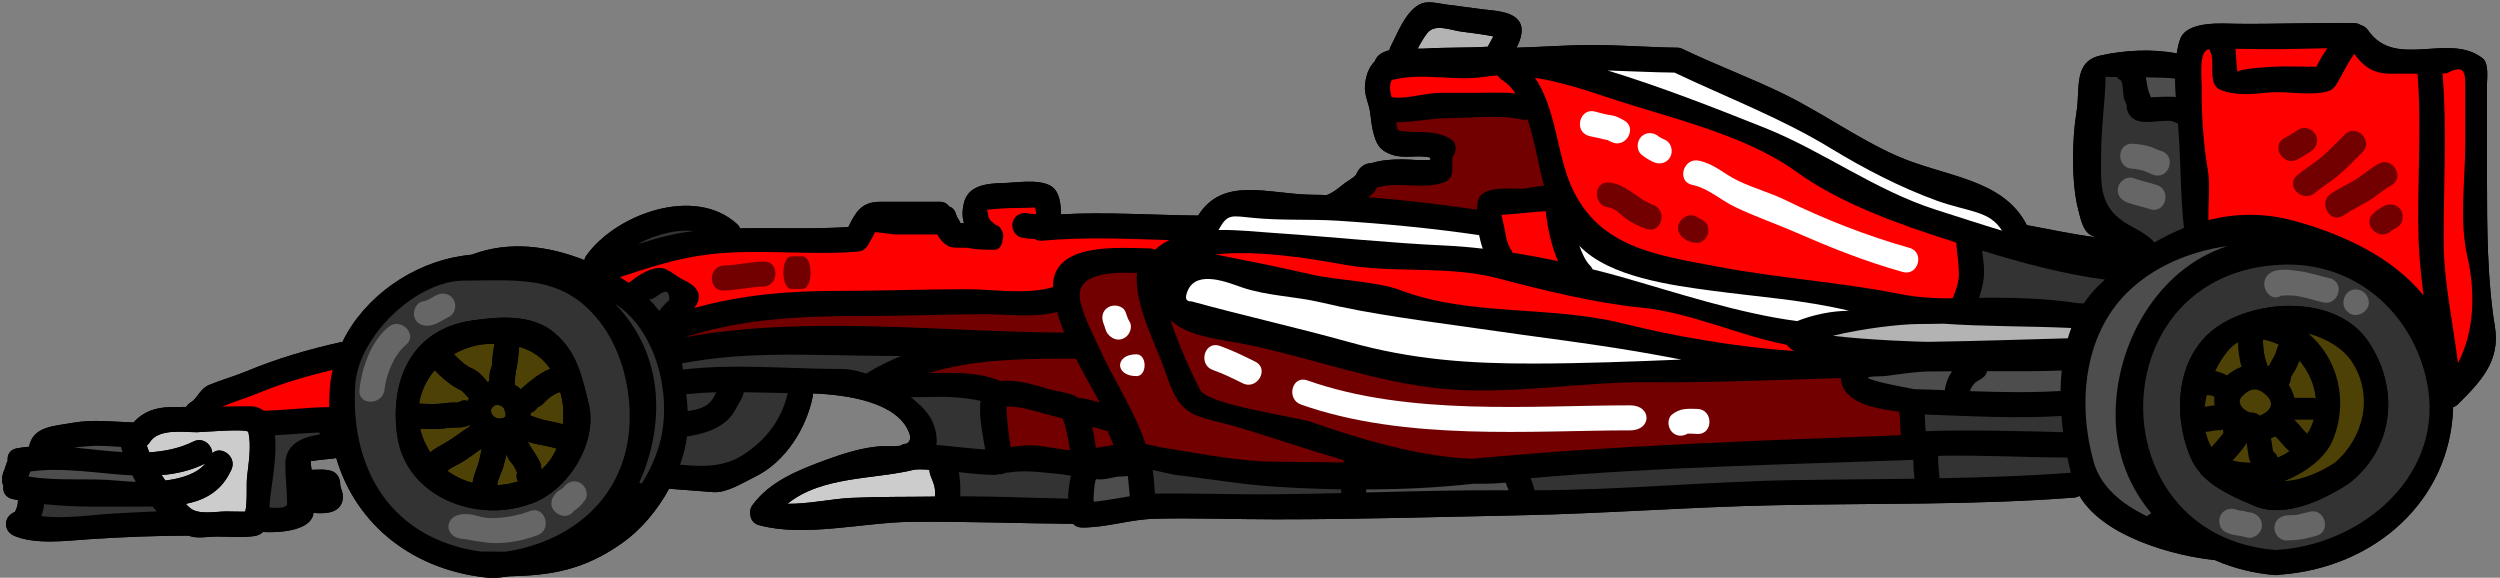 <?xml version="1.0" encoding="UTF-8"?><svg xmlns="http://www.w3.org/2000/svg" xmlns:xlink="http://www.w3.org/1999/xlink" height="27.8" preserveAspectRatio="xMidYMid meet" version="1.0" viewBox="3.9 49.6 120.3 27.8" width="120.3" zoomAndPan="magnify"><rect x="3.9" y="49.6" width="120.3" height="27.8" fill="#808080" stroke="none"/><g><g id="change1_1"><path d="M 123.574 58.293 C 123.574 56.742 123.574 55.188 123.574 53.637 C 123.574 53.375 123.672 52.645 123.371 52.41 C 121.738 51.129 119.168 52.969 117.852 51.059 C 117.758 50.922 117.633 50.844 117.5 50.809 C 117.418 50.758 117.32 50.715 117.195 50.715 C 115.336 50.68 113.453 50.766 111.582 50.746 C 110.902 50.742 109.113 50.566 108.801 51.508 C 108.727 51.719 108.68 51.941 108.645 52.172 C 107.484 51.941 106.109 52.016 104.984 52.27 C 103.648 52.562 104.012 53.867 103.82 55.004 C 103.605 56.289 103.57 58.422 103.906 59.691 C 104.012 60.07 104.105 60.711 104.535 60.926 C 104.598 60.957 104.672 60.988 104.738 61.016 C 103.609 60.875 102.559 60.637 101.43 60.434 C 100.281 58.176 97.484 58.121 95.184 57.105 C 93.289 56.266 91.59 55.031 89.723 54.117 C 88.176 53.363 86.562 52.762 85.004 52.023 C 84.977 52.012 84.953 52 84.926 51.988 C 84.844 51.938 84.742 51.895 84.617 51.895 C 83.242 51.879 81.887 51.766 80.508 51.766 C 79.301 51.766 78.082 51.863 76.875 51.895 C 77.086 51.48 77.227 51.02 77.023 50.668 C 76.711 50.137 75.801 50.117 75.27 50.051 C 74.66 49.973 74.047 49.887 73.434 49.809 C 73.02 49.754 72.562 49.605 72.168 49.836 C 71.5 50.23 71.152 51.199 70.816 51.844 C 70.785 51.902 70.77 51.957 70.762 52.016 C 70.449 52.094 70.195 52.23 70.074 52.5 C 70.07 52.516 70.07 52.523 70.062 52.539 C 69.742 52.863 69.609 53.293 69.582 53.75 C 69.559 54.039 69.664 54.363 69.746 54.633 C 69.875 55.039 69.859 55.477 69.965 55.891 C 70.109 56.492 70.258 56.828 70.871 57.043 C 71.469 57.254 72.145 57.031 72.734 57.184 C 72.734 57.219 72.734 57.258 72.734 57.293 C 72.285 57.34 71.773 57.27 71.363 57.27 C 70.844 57.27 70.379 57.305 69.879 57.453 C 69.723 57.453 69.559 57.508 69.43 57.617 C 69.297 57.723 69.223 57.859 69.156 58 C 69.109 58.105 68.855 58.242 68.762 58.312 C 68.426 58.531 68.121 58.855 67.738 58.988 C 67.512 58.98 67.285 58.973 67.059 58.973 C 64.926 58.949 62.762 58.055 61.555 59.973 C 59.336 59.953 57.168 59.793 54.953 59.914 C 54.949 59.391 54.887 58.773 54.434 58.531 C 53.832 58.207 52.82 58.395 52.152 58.41 C 51.379 58.426 50.465 58.516 50.273 59.41 C 50.195 59.777 50.203 60.07 50.289 60.336 C 50.23 60.34 50.172 60.34 50.121 60.344 C 50.109 60.328 50.105 60.309 50.094 60.285 C 50.051 60.164 49.938 60.055 49.91 59.934 C 49.863 59.715 49.73 59.59 49.57 59.535 C 49.477 59.402 49.336 59.312 49.152 59.312 C 48.18 59.312 47.211 59.312 46.242 59.312 C 45.355 59.312 45.066 59.816 44.723 60.527 C 42.992 60.633 41.246 60.555 39.512 60.59 C 39.48 60.512 39.434 60.438 39.355 60.371 C 37.305 58.516 33.527 59.918 32.121 61.891 C 32.066 61.965 32.031 62.043 32.023 62.117 C 30.281 61.43 28.387 61.176 26.602 61.855 C 26.434 61.871 26.273 61.891 26.109 61.918 C 23.754 62.277 21.445 63.859 20.375 66.059 C 20.348 66.062 20.324 66.062 20.293 66.066 C 18.758 66.406 17.211 66.859 15.754 67.469 C 15.172 67.707 14.555 67.883 13.969 68.121 C 13.512 68.312 13.422 68.758 13.074 68.965 C 12.977 69.031 12.906 69.102 12.859 69.18 C 12.625 69.188 12.395 69.191 12.156 69.191 C 11.402 69.191 10.793 69.406 10.328 69.93 C 9.355 69.898 8.395 69.773 7.41 69.945 C 6.477 70.109 5.492 70.113 5.297 71.098 C 5.098 71.113 4.898 71.141 4.699 71.176 C 4.371 71.242 4.242 71.496 4.27 71.762 C 4.199 71.918 4.148 72.109 4.117 72.191 C 4.004 72.445 3.949 72.723 4.062 72.98 C 4.023 73.246 4.145 73.527 4.484 73.609 C 4.574 73.633 4.668 73.641 4.762 73.66 C 4.77 73.859 4.719 74.051 4.617 74.234 C 4.043 74.465 4.043 75.172 4.617 75.398 C 5.645 75.812 7.094 75.621 8.18 75.547 C 9.832 75.438 11.414 75.375 12.984 75.375 L 12.992 75.375 C 13.008 75.383 13.027 75.391 13.043 75.398 C 13.395 75.523 13.941 75.418 14.297 75.418 C 14.895 75.418 15.527 75.477 16.121 75.398 C 16.316 75.371 16.461 75.297 16.566 75.188 C 16.598 75.191 16.617 75.203 16.656 75.203 C 16.656 75.203 18.703 75.324 18.969 74.387 C 18.977 74.348 18.977 74.312 18.98 74.277 C 19.207 74.305 19.449 74.301 19.668 74.27 C 20.297 74.191 20.531 73.676 20.324 73.145 C 20.309 73.082 20.293 73.012 20.273 72.949 C 20.277 72.629 20.137 72.324 19.789 72.246 C 19.473 72.172 19.305 72.199 18.895 72.207 C 18.871 72.062 18.852 71.926 18.852 71.785 C 18.852 71.781 19.871 71.664 19.941 71.664 C 19.992 71.664 20.035 71.645 20.078 71.633 C 21.023 74.855 23.82 77.133 27.629 77.418 C 27.895 77.398 28.145 77.367 28.395 77.332 C 30.387 77.289 31.984 77.047 33.84 75.73 C 34.723 75.109 35.523 74.172 36.098 73.117 C 36.812 73.176 37.516 73.227 38.23 73.281 C 38.867 73.328 39.68 72.812 40.238 72.539 C 41.688 71.832 42.699 70.219 43.008 68.688 C 43.02 68.633 43.02 68.578 43.02 68.531 C 44.609 68.59 47.09 68.93 47.652 70.434 C 47.75 70.695 47.684 70.852 47.527 70.949 C 47.41 70.953 47.32 70.988 47.242 71.043 C 46.902 71.105 46.457 71.059 46.254 71.074 C 45.332 71.148 44.48 71.43 43.613 71.742 C 42.301 72.23 40.961 72.754 40.113 73.902 C 40.016 74.031 39.988 74.16 40.004 74.277 C 39.988 74.527 40.113 74.789 40.43 74.871 C 42.59 75.465 45.461 74.738 47.688 74.711 C 50.32 74.68 53.035 74.789 55.539 74.805 C 55.633 74.91 55.777 74.984 55.965 74.984 C 57.203 74.984 58.254 74.586 59.531 74.559 C 61.461 74.516 63.387 74.59 65.309 74.59 C 69.223 74.59 73.141 74.473 77.059 74.395 C 81.152 74.312 85.242 73.992 89.328 73.91 C 94.109 73.809 98.953 73.91 103.699 73.543 C 103.805 73.535 103.891 73.504 103.969 73.465 C 105.121 75.434 108.527 76.352 110.48 76.551 C 111.383 76.945 112.363 77.191 113.383 77.273 C 113.461 77.277 113.527 77.27 113.59 77.254 C 118.145 76.934 121.82 73.715 121.945 69.191 C 122.027 69.164 122.113 69.117 122.188 69.039 C 123.285 67.949 124.227 66.953 123.953 65.309 C 123.586 63.098 123.574 60.527 123.574 58.293" fill="inherit"/></g><g id="change2_1"><path d="M 75.762 51.352 C 75.664 51.52 75.586 51.688 75.492 51.848 C 74.492 51.91 73.473 51.875 72.473 51.938 C 72.375 51.949 72.254 51.941 72.121 51.941 C 72.246 51.695 72.379 51.461 72.559 51.219 C 72.926 50.711 73.656 51.043 74.219 51.121 C 74.73 51.188 75.25 51.246 75.762 51.352" fill="#b3b3b3"/></g><g id="change3_1"><path d="M 13.793 71.895 C 13.391 72.391 12.652 72.625 11.859 72.723 C 11.797 72.641 11.738 72.551 11.68 72.461 C 12.398 72.398 13.105 72.238 13.793 71.895" fill="#ccc"/></g><g id="change3_2"><path d="M 15.852 70.391 C 16.004 71.062 15.863 71.875 15.789 72.547 C 15.746 72.934 15.816 73.73 15.703 74.223 C 15.391 74.227 15.078 74.211 14.777 74.211 C 14.305 74.211 13.438 74.391 13.039 74.039 C 12.969 73.98 12.902 73.914 12.836 73.844 C 13.773 73.66 14.574 73.227 15.035 72.195 C 15.32 71.566 14.523 71.016 14.117 71.41 C 14.105 71.016 13.676 70.613 13.207 70.848 C 12.539 71.176 11.824 71.32 11.086 71.367 C 11.035 71.258 11 71.148 10.965 71.043 C 11.016 71 11.062 70.949 11.105 70.883 C 11.531 70.207 12.699 70.398 13.379 70.398 C 13.594 70.398 15.812 70.203 15.852 70.391" fill="#ccc"/></g><g id="change3_3"><path d="M 48.836 72.898 C 48.895 73.086 48.91 73.289 48.891 73.496 C 47.531 73.516 46.215 73.496 44.855 73.559 C 43.906 73.605 42.812 73.855 41.793 73.844 C 43.438 72.492 46.027 72.676 47.918 72.195 C 48.105 72.18 48.227 72.184 48.426 72.191 C 48.516 72.191 48.625 72.211 48.625 72.219 C 48.625 72.445 48.77 72.676 48.836 72.898" fill="#ccc"/></g><g id="change4_1"><path d="M 28.238 69.59 C 28.23 69.602 28.23 69.617 28.227 69.625 C 28.223 69.637 28.223 69.637 28.219 69.648 C 28.211 69.656 28.211 69.656 28.207 69.664 C 28.176 69.68 28.121 69.707 28.113 69.715 C 28.074 69.719 28.027 69.73 28.012 69.742 C 27.965 69.742 27.922 69.742 27.883 69.738 C 27.883 69.738 27.812 69.719 27.766 69.711 C 27.766 69.707 27.711 69.672 27.668 69.652 C 27.668 69.637 27.598 69.562 27.598 69.578 C 27.535 69.488 27.527 69.438 27.527 69.312 C 27.531 69.301 27.539 69.281 27.562 69.238 C 27.594 69.203 27.625 69.172 27.66 69.141 C 27.699 69.098 27.766 69.086 27.824 69.082 C 27.945 69.07 28.145 69.18 28.168 69.301 C 28.191 69.363 28.211 69.422 28.227 69.484 C 28.227 69.484 28.227 69.484 28.227 69.488 C 28.223 69.512 28.227 69.605 28.238 69.59" fill="#4d4105"/></g><g id="change4_2"><path d="M 28.781 72.66 C 28.797 72.699 28.816 72.734 28.832 72.766 C 28.496 72.871 28.16 72.93 27.824 72.949 C 27.824 72.945 27.828 72.945 27.828 72.938 C 27.84 72.656 28.043 72.336 28.121 72.055 C 28.18 71.863 28.219 71.664 28.258 71.473 C 28.297 71.535 28.332 71.602 28.363 71.672 C 28.426 71.797 28.551 71.902 28.625 72.023 C 28.684 72.125 28.734 72.23 28.781 72.336 C 28.754 72.441 28.746 72.555 28.781 72.66" fill="#4d4105"/></g><g id="change4_3"><path d="M 30.684 71.184 C 30.512 71.57 30.273 71.918 29.957 72.195 C 29.953 72.191 29.953 72.191 29.945 72.184 C 29.953 72.074 29.938 71.961 29.883 71.848 C 29.727 71.504 29.492 71.219 29.316 70.891 C 29.301 70.867 29.285 70.848 29.277 70.828 C 29.297 70.836 29.316 70.848 29.332 70.859 C 29.496 70.922 29.648 70.953 29.816 70.988 C 30.102 71.047 30.402 71.098 30.684 71.184" fill="#4d4105"/></g><g id="change4_4"><path d="M 30.969 68.949 C 31.016 69.289 31.023 69.652 30.984 70.016 C 30.707 69.934 30.418 69.883 30.137 69.824 C 29.891 69.773 29.664 69.672 29.426 69.602 C 29.426 69.559 29.434 69.516 29.434 69.473 C 29.555 69.426 29.668 69.344 29.754 69.223 C 29.793 69.172 29.922 69.129 29.969 69.086 C 30.055 68.996 30.145 68.91 30.238 68.824 C 30.406 68.672 30.641 68.52 30.859 68.465 C 30.902 68.621 30.941 68.773 30.969 68.949" fill="#4d4105"/></g><g id="change4_5"><path d="M 30.379 67.352 C 30.078 67.461 29.793 67.645 29.547 67.84 C 29.348 67.996 29.145 68.152 28.961 68.336 C 28.871 68.246 28.77 68.176 28.664 68.117 C 28.668 67.934 28.695 67.566 28.754 67.324 C 28.84 66.973 28.832 66.633 28.887 66.289 C 29.516 66.465 30.02 66.824 30.379 67.352" fill="#4d4105"/></g><g id="change4_6"><path d="M 27.695 66.148 C 27.641 66.465 27.582 66.801 27.582 67.109 C 27.578 67.262 27.5 67.363 27.473 67.508 C 27.453 67.637 27.445 67.809 27.445 67.953 C 27.414 67.961 27.383 67.969 27.352 67.98 C 27.137 67.703 26.926 67.469 26.594 67.32 C 26.293 67.191 25.984 66.902 25.742 66.641 C 26.184 66.383 26.691 66.215 27.227 66.16 C 27.391 66.148 27.539 66.148 27.695 66.148" fill="#4d4105"/></g><g id="change4_7"><path d="M 26.398 68.699 C 26.418 68.727 26.445 68.746 26.469 68.766 C 26.445 68.809 26.434 68.852 26.418 68.895 C 26.281 68.844 26.121 68.859 25.957 68.965 C 25.941 68.98 25.68 68.973 25.668 68.973 C 25.461 68.977 25.258 69.012 25.051 69.031 C 24.727 69.055 24.398 69.035 24.066 69.023 C 24.16 68.422 24.426 67.871 24.82 67.414 C 25.176 67.797 25.629 68.176 26.109 68.398 C 26.215 68.496 26.316 68.59 26.398 68.699" fill="#4d4105"/></g><g id="change4_8"><path d="M 27.086 71.184 C 27.043 71.367 27.008 71.551 26.965 71.734 C 26.875 72.121 26.688 72.445 26.641 72.836 C 26.199 72.719 25.785 72.523 25.422 72.254 C 25.605 72.102 25.926 71.961 26.125 71.84 C 26.461 71.645 26.762 71.395 27.086 71.184" fill="#4d4105"/></g><g id="change4_9"><path d="M 26.492 70.051 C 26.496 70.074 26.508 70.09 26.52 70.109 C 26.109 70.371 25.73 70.68 25.309 70.922 C 25.078 71.059 24.809 71.184 24.605 71.367 C 24.453 71.133 24.328 70.879 24.223 70.598 C 24.18 70.469 24.145 70.348 24.117 70.23 C 24.539 70.246 24.961 70.266 25.375 70.203 C 25.758 70.141 26.137 70.23 26.492 70.051" fill="#4d4105"/></g><g id="change4_10"><path d="M 113.57 66.188 C 113.527 66.246 113.492 66.312 113.469 66.402 C 113.422 66.598 113.328 66.777 113.223 66.953 C 113.164 67.043 113.125 67.133 113.082 67.227 C 113.055 67.211 113.023 67.195 112.996 67.184 C 112.992 67.156 112.988 67.125 112.977 67.102 C 112.832 66.734 112.801 66.332 112.789 65.938 C 113.066 65.977 113.328 66.066 113.57 66.188" fill="#4d4105"/></g><g id="change1_2"><path d="M 9.793 71.355 C 9.777 71.293 9.758 71.234 9.742 71.176 C 9.73 71.152 9.73 71.133 9.727 71.105 C 9.312 71.078 8.898 71.051 8.48 71.051 C 8.391 71.051 7.922 71.082 7.469 71.137 C 8.242 71.211 9.023 71.309 9.793 71.355 Z M 11.441 74.207 C 11.371 74.133 11.309 74.055 11.246 73.977 C 11.012 73.977 10.781 73.977 10.543 73.977 C 9.074 73.977 7.52 74.023 6.027 73.859 C 6 74.066 5.953 74.262 5.887 74.434 C 6.938 74.586 8.32 74.371 9.324 74.312 C 10.047 74.277 10.758 74.234 11.441 74.207 Z M 11.859 72.723 C 12.652 72.625 13.391 72.391 13.793 71.895 C 13.105 72.238 12.398 72.398 11.68 72.461 C 11.738 72.551 11.797 72.641 11.859 72.723 Z M 15.789 72.547 C 15.863 71.875 16.004 71.062 15.852 70.391 C 15.812 70.203 13.594 70.398 13.379 70.398 C 12.699 70.398 11.531 70.207 11.105 70.883 C 11.062 70.949 11.016 71 10.965 71.043 C 11 71.148 11.035 71.258 11.086 71.367 C 11.824 71.32 12.539 71.176 13.207 70.848 C 13.676 70.613 14.105 71.016 14.117 71.41 C 14.523 71.016 15.32 71.566 15.035 72.195 C 14.574 73.227 13.773 73.66 12.836 73.844 C 12.902 73.914 12.969 73.98 13.039 74.039 C 13.438 74.391 14.305 74.211 14.777 74.211 C 15.078 74.211 15.391 74.227 15.703 74.223 C 15.816 73.73 15.746 72.934 15.789 72.547 Z M 19.277 70.508 C 19.277 70.469 19.277 70.438 19.277 70.414 C 18.574 70.438 17.859 70.508 17.129 70.547 C 17.246 71.641 16.934 73.074 16.887 73.719 C 16.883 73.816 16.875 73.914 16.871 74.02 C 17.094 74.039 17.426 74.055 17.574 73.992 C 17.637 73.957 17.668 73.934 17.711 73.918 C 17.711 73.895 17.711 73.871 17.715 73.836 C 17.715 73.195 17.629 72.566 17.629 71.934 C 17.629 70.98 18.441 70.621 19.277 70.508 Z M 19.805 67.949 C 19.832 67.762 19.863 67.578 19.906 67.398 C 18.727 67.684 17.539 68.02 16.43 68.477 C 15.82 68.73 15.199 68.918 14.59 69.164 C 15.031 69.156 15.469 69.148 15.91 69.148 C 16.199 69.148 16.418 69.227 16.598 69.363 C 17.66 69.34 18.73 69.195 19.742 69.191 C 19.738 68.781 19.754 68.375 19.805 67.949 Z M 34.129 70.684 C 34.383 68.918 33.977 66.789 32.918 65.297 C 31.121 62.77 28.855 63.102 26.242 63.102 C 23.91 63.102 21.141 65.805 20.996 68.098 C 20.73 72.215 22.758 75.559 27.07 76.148 C 27.094 76.148 27.109 76.137 27.137 76.137 C 27.484 76.137 27.84 76.148 28.195 76.152 C 31.113 75.727 33.672 73.871 34.129 70.684 Z M 35.703 70.703 C 36.211 68.488 35.445 65.469 33.496 64.219 C 34.949 65.707 35.75 67.809 35.395 70.312 C 35.262 71.23 35.012 72.059 34.664 72.812 C 34.691 72.828 34.711 72.84 34.738 72.855 C 34.746 72.859 34.758 72.871 34.77 72.883 C 35.199 72.211 35.523 71.477 35.703 70.703 Z M 35.914 64.219 C 36 64.129 36.078 64.051 36.109 64.039 C 36.105 63.055 35.344 64.207 35.109 63.977 C 35.301 64.164 35.469 64.359 35.621 64.559 C 35.621 64.555 35.773 64.371 35.914 64.219 Z M 37.215 60.727 C 37.246 60.727 37.281 60.723 37.309 60.723 C 36.469 60.617 35.48 60.879 34.652 61.309 C 34.652 61.32 34.664 61.324 34.664 61.328 C 35.48 61.066 36.309 60.836 37.215 60.727 Z M 38.055 68.965 C 38.203 68.82 38.285 68.652 38.363 68.477 C 37.883 68.488 37.398 68.52 36.926 68.566 C 36.953 68.836 36.977 69.102 36.992 69.379 C 37.379 69.324 37.785 69.242 38.055 68.965 Z M 41.809 68.516 C 41.105 68.504 40.398 68.484 39.691 68.473 C 39.691 68.488 39.684 68.496 39.684 68.516 C 39.656 68.605 39.629 68.695 39.586 68.781 C 39.531 68.895 39.461 68.988 39.406 69.094 C 39.25 69.406 39.07 69.695 38.789 69.914 C 38.238 70.344 37.668 70.48 36.996 70.598 C 36.98 70.598 36.969 70.598 36.961 70.598 C 36.902 71.051 36.785 71.508 36.625 71.961 C 37.66 72.055 38.672 72.105 39.633 71.504 C 40.754 70.789 41.504 69.809 41.809 68.516 Z M 47.254 66.734 C 47.07 66.734 46.883 66.727 46.699 66.727 C 43.391 66.727 39.969 66.449 36.715 67.086 C 36.727 67.184 36.75 67.285 36.766 67.383 C 39.266 67.09 41.875 67.355 44.391 67.355 C 44.742 67.355 45.152 67.434 45.578 67.578 C 46.125 67.242 46.68 66.961 47.254 66.734 Z M 48.891 73.496 C 48.91 73.289 48.895 73.086 48.836 72.898 C 48.77 72.676 48.625 72.445 48.625 72.219 C 48.625 72.211 48.516 72.191 48.426 72.191 C 48.227 72.184 48.105 72.18 47.918 72.195 C 46.027 72.676 43.438 72.492 41.793 73.844 C 42.812 73.855 43.906 73.605 44.855 73.559 C 46.215 73.496 47.531 73.516 48.891 73.496 Z M 51.309 71.23 C 51.191 70.539 50.984 69.59 51.086 68.895 C 50.469 68.746 49.707 68.695 49.238 68.695 C 48.734 68.695 48.234 68.715 47.73 68.715 C 48.102 69.004 48.418 69.312 48.621 69.621 C 48.883 70.016 49.016 70.539 48.961 71.012 C 49.805 71.082 50.641 71.188 51.309 71.23 Z M 55.105 65.605 C 54.977 65.281 54.863 64.953 54.773 64.609 C 53.699 64.906 52.379 64.719 51.293 64.719 C 49.41 64.719 47.531 64.805 45.656 64.805 C 42.594 64.805 39.727 64.898 36.84 65.832 C 42.715 64.758 49.164 65.574 55.105 65.605 Z M 55.395 71.266 C 55.324 70.891 55.266 70.504 55.16 70.129 C 55.137 70 55.09 69.879 55.039 69.758 C 55.027 69.742 55.012 69.738 55 69.719 C 54.938 69.699 54.867 69.684 54.801 69.68 C 54.492 69.59 54.18 69.512 53.871 69.426 C 53.375 69.289 52.852 69.148 52.332 69.16 C 52.332 69.172 52.332 69.172 52.332 69.18 C 52.332 69.359 52.348 69.531 52.363 69.707 C 52.383 70.184 52.469 70.645 52.531 71.109 C 53.012 71.043 53.496 70.996 53.98 71.062 C 54.453 71.133 54.922 71.219 55.395 71.266 Z M 55.332 73.098 C 55.352 72.902 55.383 72.691 55.434 72.488 C 55.246 72.461 55.066 72.43 54.926 72.414 C 54.051 72.336 53.297 72.207 52.41 72.34 C 52.375 72.348 52.336 72.348 52.301 72.348 C 52.191 72.406 52.074 72.43 51.949 72.418 C 51.891 72.43 51.84 72.453 51.77 72.453 C 51.297 72.453 50.691 72.391 50.039 72.32 C 50.109 72.703 50.121 73.102 50.109 73.484 C 51.859 73.48 53.625 73.566 55.297 73.594 C 55.297 73.426 55.309 73.258 55.332 73.098 Z M 55.785 68.742 C 56.141 68.777 56.477 68.867 56.82 68.973 C 56.441 68.27 56.035 67.57 55.676 66.859 C 53.285 66.855 50.844 66.863 48.586 67.551 C 49.766 67.535 50.961 67.484 52.039 67.934 C 52.812 67.84 53.711 68.137 54.422 68.336 C 54.832 68.457 55.402 68.488 55.785 68.742 Z M 57.477 71.004 C 57.414 70.797 57.27 70.547 57.219 70.391 C 57.211 70.371 57.207 70.355 57.207 70.34 C 57.191 70.34 57.18 70.34 57.16 70.336 C 57.039 70.297 56.922 70.27 56.809 70.238 C 56.691 70.207 56.578 70.172 56.461 70.137 C 56.531 70.465 56.578 70.789 56.617 71.031 C 56.625 71.074 56.637 71.109 56.641 71.152 C 56.715 71.141 56.785 71.125 56.859 71.113 C 57.039 71.082 57.27 71.062 57.477 71.004 Z M 58.266 73.48 C 58.234 73.184 58.219 72.891 58.18 72.598 C 58.18 72.566 58.172 72.535 58.164 72.504 C 57.988 72.531 57.805 72.52 57.625 72.547 C 57.379 72.59 57.086 72.676 56.84 72.668 C 56.773 72.668 56.703 72.66 56.641 72.66 C 56.637 72.676 56.629 72.691 56.613 72.719 C 56.551 73.008 56.535 73.258 56.523 73.551 C 56.52 73.625 56.52 73.668 56.52 73.699 C 56.535 73.715 56.555 73.727 56.574 73.742 C 57.129 73.684 57.695 73.566 58.266 73.48 Z M 59.477 61.617 C 59.684 61.43 59.914 61.273 60.168 61.152 C 58.129 61.094 56.109 60.992 54.039 61.184 C 53.895 61.195 53.773 61.16 53.684 61.098 C 53.473 61.094 53.266 61.074 53.051 61.031 C 52.73 60.957 52.547 60.59 52.633 60.285 C 52.719 59.957 53.051 59.793 53.375 59.867 C 53.496 59.895 53.621 59.898 53.746 59.906 C 53.746 59.867 53.754 59.832 53.746 59.793 C 53.734 59.727 53.719 59.652 53.711 59.586 C 53.422 59.594 53.141 59.609 52.844 59.609 C 52.348 59.609 51.875 59.641 51.379 59.695 C 51.445 59.695 51.434 60.047 51.516 60.152 C 51.594 60.254 51.715 60.344 51.828 60.43 C 51.949 60.453 52.039 60.543 52.09 60.668 C 52.184 60.805 52.203 60.953 52.152 61.09 C 52.133 61.367 52.012 61.617 51.77 61.617 C 51.246 61.617 50.922 61.617 50.543 61.539 C 50.305 61.492 49.953 61.551 49.703 61.496 C 49.418 61.445 49.172 61.184 48.996 60.883 C 48.324 60.883 47.648 60.883 46.965 60.883 C 46.883 60.883 46.012 60.746 45.996 60.781 C 45.922 60.977 45.832 61.082 45.738 61.277 C 45.719 61.32 45.691 61.359 45.664 61.395 C 45.578 61.559 45.414 61.688 45.176 61.707 C 42.809 61.902 40.387 61.559 38.023 61.84 C 36.441 62.027 35.121 62.484 33.719 62.938 C 33.734 62.949 33.754 62.953 33.77 62.965 C 33.902 63.043 34.031 63.129 34.156 63.211 C 34.59 62.875 35.082 62.516 35.633 62.492 C 35.969 62.477 36.281 62.766 36.543 62.93 C 36.734 63.047 36.945 63.133 37.129 63.258 C 37.637 63.605 37.625 64.004 37.309 64.422 C 39.57 63.789 41.781 63.598 44.215 63.598 C 46.289 63.598 48.352 63.516 50.43 63.516 C 51.652 63.516 53.359 63.797 54.57 63.414 C 54.531 61.23 57.773 61.535 59.199 61.551 C 59.309 61.551 59.398 61.578 59.477 61.617 Z M 68.445 73.328 C 68.438 73.266 68.434 73.207 68.434 73.148 C 67.379 73.129 66.344 73.086 65.32 73.023 C 63.656 72.918 62.117 72.641 60.461 72.453 C 60.262 72.426 59.816 72.309 59.363 72.215 C 59.438 72.582 59.438 72.984 59.477 73.352 C 59.496 73.352 59.512 73.352 59.531 73.352 C 61.461 73.328 63.387 73.406 65.309 73.383 C 66.352 73.375 67.395 73.352 68.445 73.328 Z M 68.609 71.762 C 68.59 71.754 68.574 71.75 68.551 71.742 C 68.551 71.766 68.559 71.785 68.559 71.805 C 68.547 71.812 68.543 71.824 68.543 71.832 C 68.543 71.801 68.543 71.77 68.543 71.738 C 66.844 71.246 65.195 70.68 63.691 70.223 C 61.414 69.531 60.77 69.871 60.012 67.598 C 59.52 66.113 58.48 64.348 58.609 62.734 C 57.441 62.691 55.555 62.707 55.891 64.113 C 56.078 64.914 56.453 65.602 56.793 66.344 C 57.473 67.855 58.453 69.301 58.992 70.859 C 59.004 70.895 59.008 70.93 59.016 70.965 C 59.363 71.027 59.711 71.125 60.059 71.176 C 61.797 71.445 63.551 71.816 65.32 71.816 C 66.406 71.824 67.484 71.84 68.562 71.855 C 68.562 71.84 68.559 71.824 68.559 71.805 C 68.574 71.789 68.602 71.777 68.609 71.762 Z M 75.25 61.566 C 75.176 61.359 75.121 61.141 75.074 60.914 C 72.82 60.582 70.504 60.363 68.238 60.219 C 66.902 60.137 65.543 60.219 64.219 60.086 C 63.156 59.988 62.977 59.855 62.535 60.668 C 63.496 60.648 64.469 60.766 65.289 60.816 C 68.02 61 70.738 61.293 73.48 61.418 C 74.055 61.445 74.648 61.496 75.25 61.566 Z M 75.492 51.848 C 75.586 51.688 75.664 51.52 75.762 51.352 C 75.25 51.246 74.73 51.188 74.219 51.121 C 73.656 51.043 72.926 50.711 72.559 51.219 C 72.379 51.461 72.246 51.695 72.121 51.941 C 72.254 51.941 72.375 51.949 72.473 51.938 C 73.473 51.875 74.492 51.91 75.492 51.848 Z M 74.789 54.07 C 75.461 54.07 76.152 54.027 76.824 54.094 C 76.641 53.824 76.43 53.605 76.191 53.457 C 76.086 53.395 76.016 53.316 75.969 53.23 C 75.742 53.242 75.52 53.266 75.297 53.301 C 73.891 53.516 72.359 53.086 70.973 53.43 C 70.945 53.438 70.91 53.441 70.879 53.441 C 70.742 53.668 70.785 53.977 70.863 54.277 C 71.59 54.387 72.441 54.07 73.172 54.07 C 73.711 54.07 74.25 54.07 74.789 54.07 Z M 76.5 73.191 C 76.457 73.09 76.414 72.992 76.379 72.891 C 76.371 72.875 76.363 72.852 76.348 72.824 C 75.848 72.871 75.34 72.887 74.828 72.875 C 74.785 72.883 74.742 72.883 74.703 72.887 C 73.055 73.07 71.348 73.148 69.637 73.152 C 69.637 73.203 69.645 73.246 69.645 73.297 C 71.93 73.238 74.219 73.18 76.5 73.191 Z M 78.207 58.535 C 78.199 58.512 78.188 58.488 78.18 58.469 C 77.961 57.691 77.77 56.434 77.406 55.344 C 77.316 55.371 77.223 55.375 77.117 55.348 C 76.012 55.109 74.707 55.285 73.574 55.285 C 72.746 55.285 71.906 55.492 71.086 55.48 C 71.117 55.691 71.148 55.875 71.191 55.879 C 72.082 56.043 72.824 55.801 73.652 56.258 C 74.035 56.473 74.008 56.902 73.785 57.164 C 73.785 57.398 73.785 57.578 73.785 57.781 C 73.785 58.07 73.656 58.27 73.402 58.363 C 72.379 58.758 71.227 58.305 70.16 58.625 C 70.098 58.719 70.043 58.824 69.973 58.898 C 69.906 58.961 69.82 59.027 69.742 59.094 C 71.492 59.219 73.254 59.438 74.969 59.691 C 74.977 59.559 74.988 59.426 75.012 59.305 C 75.16 58.453 76.719 58.73 77.281 58.668 C 77.516 58.637 77.859 58.562 78.207 58.535 Z M 78.871 62.168 C 78.543 61.418 78.363 60.539 78.281 59.762 C 77.574 59.801 76.863 59.898 76.152 59.941 C 76.199 60.176 76.309 60.621 76.332 60.77 C 76.379 61.094 76.441 61.352 76.617 61.629 C 76.645 61.672 76.668 61.719 76.684 61.762 C 77.414 61.875 78.148 62.012 78.871 62.168 Z M 84.805 66.902 C 84.457 66.84 84.109 66.77 83.762 66.707 C 80.859 66.168 77.926 65.836 75 65.406 C 72.441 65.035 69.957 64.746 67.449 64.148 C 66.215 63.859 64.848 63.836 63.664 63.43 C 63.016 63.207 61.531 62.578 61.07 63.547 C 60.895 63.934 60.953 64.117 61.234 64.102 C 63.746 64.793 66.316 65.363 68.836 66.066 C 71.855 66.906 74.59 67.102 77.715 67.094 C 80.074 67.09 82.441 67 84.805 66.902 Z M 90.23 66.492 C 90.086 66.41 89.965 66.305 89.867 66.188 C 87.488 65.723 85.258 64.633 82.871 64.402 C 80.672 64.188 78.145 63.562 76.008 63 C 73.57 62.355 71.051 62.77 68.602 62.34 C 67.305 62.109 64.492 61.594 62.359 61.848 C 62.422 61.855 62.484 61.863 62.547 61.875 C 64.016 62.172 65.465 62.445 66.934 62.793 C 68.277 63.113 70.098 63.113 71.328 63.578 C 74.598 64.82 78.531 64.301 81.941 65.152 C 84.457 65.781 87.484 66.305 90.23 66.492 Z M 95.367 70.543 C 95.344 70.172 95.344 69.793 95.293 69.418 C 94.371 69.27 93.297 69.156 92.703 68.43 C 92.578 68.273 92.5 68.039 92.48 67.793 C 89.391 67.875 86.332 68.02 83.234 67.992 C 79.93 67.961 76.59 68.625 73.262 68.301 C 70.125 67.996 67.012 66.828 63.926 66.184 C 62.699 65.926 61.105 65.836 60.223 65.004 C 60.641 66.289 61.273 67.625 61.641 68.352 C 62.004 69.086 66.246 69.648 67.004 69.91 C 69.219 70.684 72.137 71.582 74.738 71.676 C 81.582 71.031 88.488 70.805 95.367 70.543 Z M 96.027 72.637 C 96.008 72.441 95.98 72.254 95.98 72.062 C 95.98 71.953 95.973 71.844 95.969 71.727 C 89.848 71.953 83.652 72.074 77.551 72.609 C 77.562 72.629 77.57 72.656 77.578 72.676 C 77.652 72.844 77.703 73.012 77.742 73.191 C 81.902 73.184 86.023 72.773 90.18 72.703 C 92.117 72.672 94.074 72.66 96.027 72.637 Z M 97.82 67.492 C 97.824 67.484 97.836 67.477 97.84 67.469 C 97.512 67.469 97.176 67.469 96.844 67.473 C 96.105 67.477 95.426 67.59 94.68 67.688 C 94.336 67.734 93.25 67.668 94.125 67.918 C 94.742 68.102 95.383 68.195 96.012 68.328 C 96.5 68.336 96.992 68.359 97.484 68.375 C 97.527 68.066 97.637 67.75 97.82 67.492 Z M 98.16 62.84 C 98.172 62.305 98.066 61.801 98.035 61.273 C 97.969 61.25 97.895 61.227 97.82 61.203 C 95.34 60.414 92.457 59.406 90.34 57.863 C 87.809 56.035 84.102 55.246 81.172 54.258 C 80.086 53.895 78.93 53.527 77.762 53.344 C 78.691 54.688 78.82 56.711 79.344 58.148 C 80.566 61.492 83.488 61.855 86.609 62.441 C 89.512 62.992 92.453 63.176 95.344 63.75 C 96.086 63.902 96.82 63.945 97.551 63.957 C 97.656 63.957 97.762 63.949 97.867 63.949 C 98.008 63.59 98.152 63.23 98.16 62.84 Z M 100.234 60.699 C 99.645 59.727 98.617 59.805 97.082 59.25 C 95.332 58.613 93.586 57.707 91.996 56.738 C 89.602 55.277 87.004 54.297 84.477 53.094 C 83.402 53.082 82.332 53.023 81.262 52.992 C 83.832 53.781 86.363 54.77 88.836 55.758 C 91.652 56.887 94.129 58.758 97.051 59.691 C 98.098 60.023 99.16 60.375 100.234 60.699 Z M 103.055 68.414 C 103.055 68.086 103.078 67.754 103.109 67.43 C 101.914 67.469 100.719 67.469 99.52 67.461 C 99.492 67.566 99.449 67.66 99.367 67.73 C 99.25 67.828 99.137 67.898 99.004 67.969 C 98.941 68.004 98.945 68.012 98.867 68.102 C 98.793 68.18 98.727 68.312 98.695 68.422 C 100.152 68.473 101.621 68.5 103.055 68.414 Z M 103.176 70.398 C 103.141 70.141 103.117 69.879 103.098 69.617 C 100.934 69.754 98.695 69.621 96.516 69.547 C 96.531 69.816 96.539 70.082 96.562 70.348 C 98.656 70.27 101.949 70.359 103.176 70.398 Z M 103.551 72.348 C 103.492 72.109 103.434 71.871 103.383 71.617 C 101.242 71.609 99.211 71.488 97.164 71.535 C 97.148 71.617 97.176 72.023 97.191 72.168 C 97.207 72.316 97.219 72.469 97.23 72.613 C 99.352 72.574 101.465 72.504 103.551 72.348 Z M 103.406 65.879 C 103.453 65.711 103.508 65.543 103.57 65.383 C 101.516 65.285 99.457 65.32 97.41 65.176 C 97.012 65.184 96.613 65.191 96.223 65.191 C 95.277 65.199 93.488 65.414 92.098 65.758 C 93.711 65.957 96.332 66.059 96.828 66.047 C 99.02 66.012 101.215 65.941 103.406 65.879 Z M 104.84 63.383 C 104.953 63.273 105.066 63.164 105.188 63.055 C 103.188 62.785 101.215 62.258 99.277 61.66 C 99.336 62.117 99.414 62.566 99.352 63.031 C 99.309 63.352 99.223 63.641 99.137 63.93 C 100.734 63.914 102.34 63.949 103.867 64.188 C 103.969 64.191 104.07 64.195 104.172 64.203 C 104.367 63.914 104.582 63.637 104.84 63.383 Z M 108.598 54.266 C 108.574 53.973 108.562 53.676 108.562 53.383 C 108.395 53.348 107.801 53.332 107.148 53.32 C 107.164 53.383 107.188 53.453 107.191 53.512 C 107.227 53.773 107.27 53.973 107.375 54.219 C 107.387 54.238 107.391 54.258 107.398 54.281 C 107.613 54.281 107.848 54.254 108.023 54.254 C 108.219 54.254 108.41 54.25 108.598 54.266 Z M 108.992 60.57 C 108.82 59.023 108.844 57.418 108.727 55.863 C 108.723 55.758 108.711 55.648 108.699 55.539 C 108.637 55.523 108.574 55.5 108.508 55.465 C 108.316 55.355 107.695 55.449 107.457 55.461 C 107.129 55.477 106.719 55.496 106.465 55.238 C 106.332 55.109 106.242 54.93 106.238 54.742 C 106.238 54.562 106.117 54.441 106.09 54.277 C 106.07 54.141 106.062 53.527 105.934 53.457 C 105.855 53.414 105.797 53.363 105.754 53.309 C 105.438 53.305 105.223 53.301 105.223 53.285 C 105.203 54.5 105.008 55.691 105.008 56.91 C 105.008 58.289 104.84 59.449 106.102 60.277 C 106.629 60.621 107.18 60.816 107.574 61.266 C 108.027 61 108.508 60.766 108.992 60.57 Z M 111.086 61.441 C 109.258 61.695 107.527 62.434 106.27 63.668 C 104.145 65.754 103.871 69.086 104.652 71.844 C 104.988 73.027 106.016 73.871 107.211 74.438 C 107.27 74.395 107.32 74.348 107.387 74.309 C 107.395 74.301 107.406 74.297 107.414 74.289 C 106.371 73.047 105.73 71.477 105.703 69.68 C 105.656 66.172 107.715 62.523 111.086 61.441 Z M 120.523 63.82 C 120.41 62.945 120.316 62.059 120.281 61.156 C 120.199 58.484 120.445 55.82 120.23 53.145 C 119.797 53.148 119.359 53.145 118.945 53.145 C 118.055 53.145 117.625 52.781 117.188 52.195 C 116.848 52.66 116.637 53.145 116.352 53.625 C 116.258 53.789 116.102 53.945 115.918 53.992 C 115.055 54.234 113.941 53.965 113.047 54.055 C 112.301 54.133 111.434 54.219 110.73 53.914 C 110.102 53.637 110.523 52.551 110.258 52.086 C 110.242 52.051 110.227 51.973 110.215 51.973 L 110.211 51.973 C 109.68 51.973 109.848 53.465 109.848 53.773 C 109.832 55.094 109.918 56.449 110.137 57.754 C 110.27 58.551 110.148 59.375 110.172 60.188 C 111.457 59.867 112.809 59.832 114.215 60.207 C 116.59 60.844 119.012 61.957 120.523 63.82 Z M 113.383 76.066 C 117.594 75.852 121.652 72.379 120.66 67.875 C 119.938 64.594 117.191 62.191 113.695 62.336 C 104.906 62.703 104.816 75.359 113.383 76.066 Z M 122.176 67.07 C 122.973 65.574 123.02 63.66 122.637 61.984 C 122.227 60.223 122.527 58.316 122.527 56.52 C 122.527 55.559 122.527 54.594 122.527 53.637 C 122.527 52.922 122.367 52.754 121.621 53.129 C 121.562 53.133 121.492 53.133 121.434 53.133 C 121.656 55.801 121.484 58.484 121.488 61.156 C 121.492 63.168 121.938 65.094 122.176 67.07 Z M 5.27 72.531 C 6.703 72.766 8.137 72.59 9.578 72.73 C 9.82 72.754 10.113 72.777 10.434 72.785 C 10.375 72.684 10.324 72.582 10.273 72.477 C 8.641 72.398 6.977 72.062 5.359 72.289 C 5.32 72.367 5.297 72.457 5.27 72.531 Z M 50.137 60.391 C 50.141 60.387 50.137 60.371 50.121 60.344 C 50.172 60.34 50.23 60.34 50.289 60.336 C 50.203 60.07 50.195 59.777 50.273 59.41 C 50.465 58.516 51.379 58.426 52.152 58.41 C 52.82 58.395 53.832 58.207 54.434 58.531 C 54.883 58.773 54.949 59.391 54.953 59.914 C 57.168 59.793 59.336 59.953 61.555 59.973 C 62.762 58.055 64.926 58.949 67.059 58.973 C 67.285 58.973 67.512 58.98 67.742 58.988 C 68.121 58.855 68.426 58.531 68.762 58.312 C 68.855 58.242 69.109 58.105 69.156 58 C 69.223 57.859 69.297 57.723 69.43 57.617 C 69.559 57.508 69.723 57.453 69.879 57.453 C 70.379 57.305 70.844 57.27 71.363 57.27 C 71.773 57.27 72.285 57.34 72.734 57.293 C 72.734 57.258 72.734 57.219 72.734 57.184 C 72.145 57.031 71.469 57.254 70.871 57.043 C 70.258 56.828 70.109 56.492 69.965 55.891 C 69.859 55.477 69.875 55.039 69.746 54.633 C 69.664 54.363 69.559 54.039 69.582 53.75 C 69.613 53.293 69.742 52.863 70.062 52.539 C 70.07 52.523 70.07 52.516 70.074 52.5 C 70.195 52.23 70.449 52.094 70.762 52.016 C 70.77 51.957 70.785 51.902 70.816 51.844 C 71.152 51.199 71.5 50.23 72.168 49.836 C 72.562 49.605 73.02 49.754 73.434 49.809 C 74.047 49.887 74.66 49.973 75.27 50.051 C 75.801 50.117 76.707 50.137 77.023 50.668 C 77.227 51.02 77.086 51.48 76.875 51.895 C 78.082 51.863 79.301 51.766 80.508 51.766 C 81.887 51.766 83.242 51.879 84.617 51.895 C 84.742 51.895 84.844 51.938 84.926 51.988 C 84.953 52 84.98 52.012 85.004 52.023 C 86.562 52.762 88.176 53.363 89.723 54.117 C 91.59 55.031 93.293 56.266 95.184 57.105 C 97.484 58.121 100.281 58.176 101.43 60.434 C 102.559 60.637 103.609 60.875 104.738 61.016 C 104.672 60.988 104.598 60.957 104.535 60.926 C 104.105 60.711 104.012 60.07 103.906 59.691 C 103.57 58.422 103.605 56.289 103.82 55.004 C 104.012 53.867 103.648 52.562 104.984 52.27 C 106.109 52.016 107.484 51.941 108.645 52.172 C 108.68 51.941 108.727 51.719 108.801 51.508 C 109.113 50.566 110.902 50.742 111.582 50.746 C 113.453 50.766 115.336 50.68 117.195 50.715 C 117.32 50.715 117.418 50.758 117.5 50.809 C 117.633 50.844 117.758 50.922 117.852 51.059 C 119.168 52.969 121.738 51.129 123.371 52.41 C 123.668 52.645 123.574 53.375 123.574 53.637 C 123.574 55.188 123.574 56.742 123.574 58.293 C 123.574 60.527 123.586 63.098 123.953 65.309 C 124.227 66.953 123.285 67.949 122.188 69.039 C 122.113 69.117 122.027 69.164 121.945 69.191 C 121.82 73.715 118.145 76.934 113.59 77.254 C 113.527 77.27 113.461 77.277 113.383 77.273 C 112.363 77.191 111.383 76.945 110.48 76.551 C 108.527 76.352 105.121 75.434 103.969 73.465 C 103.891 73.504 103.805 73.535 103.699 73.543 C 98.953 73.91 94.109 73.809 89.328 73.91 C 85.242 73.992 81.152 74.312 77.059 74.395 C 73.141 74.473 69.223 74.59 65.309 74.59 C 63.387 74.59 61.461 74.516 59.531 74.559 C 58.254 74.586 57.203 74.984 55.965 74.984 C 55.777 74.984 55.633 74.91 55.539 74.805 C 53.035 74.789 50.32 74.68 47.688 74.711 C 45.461 74.738 42.59 75.465 40.43 74.871 C 40.113 74.789 39.988 74.527 40.004 74.277 C 39.988 74.16 40.016 74.031 40.113 73.902 C 40.957 72.754 42.301 72.23 43.613 71.742 C 44.48 71.43 45.328 71.148 46.254 71.074 C 46.457 71.059 46.902 71.105 47.242 71.043 C 47.32 70.988 47.41 70.953 47.527 70.949 C 47.684 70.852 47.75 70.695 47.652 70.434 C 47.09 68.93 44.609 68.59 43.02 68.531 C 43.02 68.578 43.02 68.633 43.008 68.688 C 42.699 70.219 41.688 71.832 40.238 72.539 C 39.68 72.812 38.867 73.328 38.234 73.281 C 37.516 73.227 36.812 73.176 36.098 73.117 C 35.523 74.172 34.723 75.109 33.84 75.73 C 31.984 77.047 30.387 77.289 28.395 77.332 C 28.145 77.367 27.895 77.398 27.629 77.422 C 23.82 77.133 21.02 74.855 20.078 71.633 C 20.035 71.645 19.992 71.664 19.941 71.664 C 19.871 71.664 18.852 71.781 18.852 71.785 C 18.852 71.926 18.871 72.062 18.895 72.207 C 19.305 72.199 19.473 72.172 19.789 72.246 C 20.137 72.324 20.277 72.629 20.273 72.949 C 20.293 73.012 20.309 73.082 20.324 73.145 C 20.531 73.676 20.297 74.191 19.668 74.27 C 19.449 74.301 19.207 74.309 18.98 74.277 C 18.977 74.312 18.977 74.348 18.969 74.387 C 18.703 75.324 16.656 75.203 16.656 75.203 C 16.617 75.203 16.598 75.191 16.566 75.188 C 16.461 75.297 16.316 75.371 16.121 75.398 C 15.527 75.477 14.895 75.418 14.297 75.418 C 13.941 75.418 13.395 75.523 13.043 75.398 C 13.027 75.391 13.008 75.383 12.992 75.375 L 12.984 75.375 C 11.414 75.375 9.832 75.438 8.18 75.547 C 7.094 75.621 5.645 75.812 4.617 75.398 C 4.043 75.172 4.043 74.465 4.617 74.234 C 4.719 74.051 4.77 73.859 4.762 73.66 C 4.668 73.641 4.574 73.633 4.484 73.609 C 4.145 73.527 4.023 73.246 4.062 72.98 C 3.949 72.723 4.004 72.445 4.117 72.191 C 4.148 72.109 4.199 71.918 4.27 71.762 C 4.242 71.496 4.371 71.242 4.699 71.176 C 4.898 71.141 5.098 71.113 5.297 71.098 C 5.492 70.113 6.477 70.109 7.41 69.945 C 8.395 69.773 9.355 69.898 10.328 69.93 C 10.797 69.406 11.402 69.191 12.156 69.191 C 12.395 69.191 12.625 69.188 12.859 69.18 C 12.906 69.102 12.977 69.031 13.074 68.965 C 13.422 68.758 13.512 68.312 13.969 68.121 C 14.555 67.883 15.172 67.707 15.754 67.469 C 17.211 66.859 18.758 66.41 20.293 66.066 C 20.324 66.062 20.352 66.062 20.375 66.059 C 21.445 63.859 23.754 62.277 26.109 61.918 C 26.273 61.891 26.434 61.871 26.602 61.855 C 28.387 61.176 30.281 61.43 32.023 62.117 C 32.031 62.043 32.066 61.965 32.121 61.891 C 33.527 59.918 37.305 58.516 39.355 60.371 C 39.434 60.438 39.48 60.512 39.512 60.59 C 41.246 60.555 42.992 60.633 44.723 60.527 C 45.066 59.816 45.355 59.312 46.242 59.312 C 47.211 59.312 48.18 59.312 49.152 59.312 C 49.336 59.312 49.477 59.402 49.57 59.535 C 49.73 59.59 49.863 59.715 49.91 59.934 C 49.938 60.055 50.051 60.164 50.094 60.285 C 50.105 60.309 50.109 60.328 50.121 60.344 C 50.125 60.363 50.137 60.383 50.137 60.391 Z M 92.883 64.555 C 90.68 64.027 88.473 63.883 86.289 63.59 C 84.367 63.332 81.332 62.938 79.902 61.43 C 80.031 61.801 80.203 62.168 80.414 62.379 C 80.473 62.434 80.508 62.5 80.539 62.562 C 81 62.676 81.457 62.793 81.891 62.918 C 84.617 63.695 87.535 64.672 90.371 65.051 C 91.168 64.742 92.043 64.555 92.883 64.555 Z M 111.578 53.074 C 111.578 52.883 113.438 52.797 113.742 52.797 C 114.258 52.793 114.766 52.812 115.277 52.812 C 115.309 52.812 115.34 52.812 115.367 52.816 C 115.516 52.504 115.688 52.211 115.887 51.922 C 114.91 51.938 113.938 51.973 112.961 51.965 C 112.465 51.965 111.961 51.949 111.465 51.949 C 111.531 52.316 111.484 52.68 111.578 53.074" fill="inherit"/></g><path d="M 122.637 61.984 C 123.02 63.66 122.973 65.574 122.176 67.07 C 121.938 65.094 121.492 63.168 121.488 61.156 C 121.484 58.484 121.656 55.801 121.434 53.133 C 121.492 53.133 121.562 53.133 121.621 53.129 C 122.367 52.754 122.527 52.922 122.527 53.637 C 122.527 54.594 122.527 55.559 122.527 56.52 C 122.527 58.316 122.227 60.223 122.637 61.984" fill="red"/><g id="change5_1"><path d="M 117.039 72.777 C 119.113 71.066 119.355 68.281 117.883 66.062 C 116.41 63.84 112.781 63.961 110.777 65.203 C 108.574 66.559 108.391 69.605 109.371 71.742 C 109.473 71.961 109.605 72.148 109.758 72.324 C 109.797 72.406 109.855 72.477 109.941 72.535 C 110.613 73.203 111.605 73.613 112.422 73.957 C 113.863 74.547 115.73 73.648 116.914 72.871 C 116.949 72.844 116.98 72.824 117.008 72.797 C 117.02 72.785 117.027 72.781 117.039 72.777 Z M 120.66 67.875 C 121.652 72.379 117.594 75.852 113.383 76.066 C 104.816 75.359 104.906 62.703 113.695 62.336 C 117.191 62.191 119.938 64.594 120.66 67.875" fill="#333"/></g><path d="M 120.281 61.156 C 120.316 62.059 120.41 62.945 120.523 63.82 C 119.012 61.957 116.59 60.844 114.215 60.207 C 112.809 59.832 111.457 59.867 110.172 60.188 C 110.148 59.375 110.27 58.551 110.137 57.754 C 109.918 56.449 109.832 55.094 109.848 53.773 C 109.848 53.465 109.68 51.973 110.211 51.973 L 110.215 51.973 C 110.227 51.973 110.242 52.051 110.258 52.086 C 110.523 52.551 110.102 53.637 110.73 53.914 C 111.434 54.219 112.301 54.133 113.047 54.055 C 113.941 53.965 115.055 54.234 115.918 53.992 C 116.102 53.945 116.258 53.789 116.352 53.625 C 116.637 53.145 116.848 52.66 117.188 52.195 C 117.625 52.781 118.055 53.145 118.945 53.145 C 119.359 53.145 119.797 53.148 120.23 53.145 C 120.445 55.82 120.199 58.484 120.281 61.156" fill="red"/><g id="change1_3"><path d="M 110.469 69.109 C 110.445 68.973 110.441 68.836 110.461 68.695 C 110.441 68.684 110.422 68.676 110.398 68.668 C 110.363 68.652 110.34 68.641 110.336 68.637 C 110.258 68.625 110.172 68.613 110.09 68.609 C 110.047 68.797 110.016 68.988 109.988 69.176 C 110.152 69.156 110.305 69.113 110.469 69.109 Z M 110.75 70.613 C 110.797 70.555 110.844 70.496 110.891 70.434 C 110.875 70.383 110.871 70.328 110.871 70.27 C 110.816 70.285 110.77 70.297 110.719 70.301 C 110.664 70.309 110.535 70.301 110.516 70.309 C 110.355 70.344 110.199 70.367 110.035 70.383 C 110.094 70.645 110.184 70.891 110.32 71.113 C 110.461 70.949 110.609 70.785 110.75 70.613 Z M 111.762 67.246 C 111.645 66.871 111.605 66.465 111.59 66.062 C 111.414 66.184 111.254 66.312 111.117 66.473 C 110.891 66.734 110.684 67.074 110.496 67.453 C 110.645 67.488 110.793 67.535 110.938 67.598 C 110.98 67.613 111.02 67.645 111.059 67.668 C 111.266 67.488 111.504 67.348 111.762 67.246 Z M 112.637 69.602 C 113.105 69.406 113.418 69.043 112.941 68.609 C 112.52 68.223 112.176 68.258 111.77 68.695 C 111.48 69.004 111.934 69.449 112.266 69.453 C 112.422 69.453 112.543 69.516 112.637 69.602 Z M 113.469 66.402 C 113.492 66.312 113.527 66.246 113.57 66.188 C 113.328 66.066 113.066 65.977 112.789 65.938 C 112.801 66.332 112.832 66.734 112.977 67.102 C 112.988 67.125 112.992 67.156 112.996 67.184 C 113.023 67.195 113.055 67.211 113.082 67.227 C 113.125 67.133 113.164 67.043 113.223 66.953 C 113.328 66.777 113.422 66.598 113.469 66.402 Z M 115.234 69.785 C 115.223 69.785 115.203 69.793 115.188 69.793 C 114.949 69.793 114.598 69.793 114.289 69.793 C 114.352 69.855 114.418 69.914 114.48 69.977 C 114.629 70.141 114.75 70.32 114.918 70.461 C 114.922 70.465 114.922 70.469 114.926 70.469 C 115.066 70.25 115.168 70.02 115.234 69.785 Z M 115.188 68.746 C 115.242 68.746 115.289 68.762 115.332 68.781 C 115.273 68.117 114.988 67.473 114.551 66.961 C 114.492 67.109 114.426 67.262 114.348 67.41 C 114.281 67.535 114.141 67.688 114.133 67.828 C 114.125 67.938 114.09 68.031 114.035 68.121 C 114.16 68.32 114.258 68.531 114.312 68.746 C 114.605 68.746 114.895 68.746 115.188 68.746 Z M 116.254 71.863 C 117.648 70.664 118.141 68.625 117.062 66.996 C 116.633 66.352 115.852 65.891 114.98 65.652 C 116.379 66.824 116.938 68.879 116.152 70.781 C 115.781 71.672 114.789 72.371 113.82 72.754 C 114.617 72.703 115.426 72.395 116.254 71.863 Z M 117.883 66.062 C 119.355 68.281 119.113 71.066 117.039 72.777 C 117.027 72.781 117.02 72.785 117.008 72.797 C 116.98 72.824 116.949 72.844 116.914 72.871 C 115.73 73.648 113.863 74.547 112.422 73.957 C 111.605 73.613 110.613 73.203 109.941 72.535 C 109.855 72.477 109.797 72.406 109.758 72.324 C 109.605 72.148 109.473 71.961 109.371 71.742 C 108.391 69.605 108.574 66.559 110.777 65.203 C 112.781 63.961 116.41 63.84 117.883 66.062 Z M 114.062 71.312 C 113.805 71.098 113.629 70.828 113.391 70.602 C 113.324 70.633 113.25 70.664 113.176 70.695 C 113.203 70.801 113.223 70.91 113.234 71.031 C 113.234 71.051 113.238 71.066 113.238 71.078 C 113.238 71.082 113.246 71.098 113.25 71.125 C 113.254 71.16 113.262 71.203 113.27 71.242 C 113.277 71.266 113.281 71.297 113.293 71.332 C 113.402 71.41 113.469 71.504 113.504 71.613 C 113.699 71.535 113.883 71.434 114.062 71.312 Z M 112.02 70.969 C 112.02 70.965 112.02 70.965 112.02 70.965 C 112.012 70.949 112.012 70.938 112.008 70.93 C 112.004 70.93 112.004 70.93 111.996 70.93 C 111.98 70.969 111.965 71 111.953 71.016 C 111.859 71.148 111.75 71.273 111.652 71.398 C 111.551 71.523 111.441 71.641 111.336 71.762 C 111.621 71.828 111.914 71.863 112.203 71.863 C 112.16 71.766 112.121 71.664 112.105 71.559 C 112.082 71.41 112.051 71.258 112.035 71.098 C 112.035 71.098 112.02 70.988 112.02 70.969" fill="inherit"/></g><g id="change4_11"><path d="M 117.062 66.996 C 118.141 68.625 117.648 70.664 116.254 71.863 C 115.426 72.395 114.617 72.703 113.82 72.754 C 114.789 72.371 115.781 71.672 116.152 70.781 C 116.938 68.879 116.379 66.824 114.98 65.652 C 115.852 65.891 116.633 66.352 117.062 66.996" fill="#4d4105"/></g><path d="M 115.887 51.922 C 115.688 52.211 115.516 52.504 115.367 52.816 C 115.34 52.812 115.309 52.812 115.277 52.812 C 114.766 52.812 114.258 52.793 113.742 52.797 C 113.438 52.797 111.578 52.883 111.578 53.074 C 111.484 52.68 111.531 52.316 111.465 51.949 C 111.961 51.949 112.465 51.965 112.961 51.965 C 113.938 51.973 114.91 51.938 115.887 51.922" fill="red"/><g id="change4_12"><path d="M 115.332 68.781 C 115.289 68.762 115.242 68.746 115.188 68.746 C 114.895 68.746 114.605 68.746 114.312 68.746 C 114.258 68.531 114.16 68.32 114.035 68.121 C 114.09 68.031 114.125 67.938 114.133 67.828 C 114.141 67.688 114.281 67.535 114.348 67.41 C 114.426 67.262 114.492 67.109 114.551 66.961 C 114.988 67.473 115.273 68.117 115.332 68.781" fill="#4d4105"/></g><g id="change4_13"><path d="M 115.188 69.793 C 115.203 69.793 115.223 69.785 115.234 69.785 C 115.168 70.02 115.066 70.25 114.926 70.469 C 114.922 70.469 114.922 70.465 114.918 70.461 C 114.75 70.32 114.629 70.141 114.48 69.977 C 114.418 69.914 114.352 69.855 114.289 69.793 C 114.598 69.793 114.949 69.793 115.188 69.793" fill="#4d4105"/></g><g id="change4_14"><path d="M 114.062 71.312 C 113.883 71.434 113.699 71.535 113.504 71.613 C 113.469 71.504 113.402 71.41 113.293 71.332 C 113.281 71.297 113.277 71.266 113.27 71.242 C 113.262 71.203 113.254 71.16 113.25 71.125 C 113.246 71.098 113.238 71.082 113.238 71.078 C 113.238 71.066 113.234 71.051 113.234 71.031 C 113.223 70.91 113.203 70.801 113.176 70.695 C 113.25 70.664 113.324 70.633 113.391 70.602 C 113.629 70.828 113.805 71.098 114.062 71.312" fill="#4d4105"/></g><g id="change4_15"><path d="M 112.941 68.609 C 113.418 69.043 113.105 69.406 112.637 69.602 C 112.543 69.516 112.422 69.453 112.266 69.453 C 111.934 69.449 111.48 69.004 111.77 68.695 C 112.176 68.258 112.52 68.223 112.941 68.609" fill="#4d4105"/></g><g id="change4_16"><path d="M 112.105 71.559 C 112.121 71.664 112.16 71.766 112.203 71.863 C 111.914 71.863 111.621 71.828 111.336 71.762 C 111.441 71.641 111.551 71.523 111.652 71.398 C 111.75 71.273 111.859 71.148 111.953 71.016 C 111.965 71 111.98 70.969 111.996 70.93 C 112.004 70.93 112.004 70.93 112.008 70.93 C 112.012 70.938 112.012 70.949 112.02 70.965 C 112.02 70.965 112.02 70.965 112.02 70.969 C 112.02 70.988 112.035 71.098 112.035 71.098 C 112.051 71.258 112.082 71.41 112.105 71.559" fill="#4d4105"/></g><g id="change4_17"><path d="M 111.59 66.062 C 111.605 66.465 111.645 66.871 111.762 67.246 C 111.504 67.348 111.266 67.488 111.059 67.668 C 111.02 67.645 110.98 67.613 110.938 67.598 C 110.793 67.535 110.645 67.488 110.496 67.453 C 110.684 67.074 110.891 66.734 111.117 66.473 C 111.254 66.312 111.414 66.184 111.59 66.062" fill="#4d4105"/></g><g id="change4_18"><path d="M 110.891 70.434 C 110.844 70.496 110.797 70.555 110.75 70.613 C 110.609 70.785 110.461 70.949 110.32 71.113 C 110.184 70.891 110.094 70.645 110.035 70.383 C 110.199 70.367 110.355 70.344 110.516 70.309 C 110.535 70.301 110.664 70.309 110.719 70.301 C 110.77 70.297 110.816 70.285 110.871 70.27 C 110.871 70.328 110.875 70.383 110.891 70.434" fill="#4d4105"/></g><g id="change4_19"><path d="M 110.461 68.695 C 110.441 68.836 110.445 68.973 110.469 69.109 C 110.305 69.113 110.152 69.156 109.988 69.176 C 110.016 68.988 110.047 68.797 110.09 68.609 C 110.172 68.613 110.258 68.625 110.336 68.637 C 110.34 68.641 110.363 68.652 110.398 68.668 C 110.422 68.676 110.441 68.684 110.461 68.695" fill="#4d4105"/></g><g id="change6_1"><path d="M 106.27 63.668 C 107.527 62.434 109.258 61.695 111.086 61.441 C 107.715 62.523 105.656 66.172 105.703 69.68 C 105.73 71.477 106.371 73.047 107.414 74.289 C 107.406 74.297 107.395 74.301 107.387 74.309 C 107.32 74.348 107.27 74.395 107.211 74.438 C 106.016 73.871 104.988 73.027 104.652 71.844 C 103.871 69.086 104.145 65.754 106.27 63.668" fill="#4d4d4d"/></g><g id="change5_2"><path d="M 108.727 55.863 C 108.844 57.418 108.82 59.023 108.992 60.57 C 108.508 60.766 108.027 61 107.574 61.266 C 107.18 60.816 106.629 60.621 106.102 60.277 C 104.84 59.449 105.008 58.289 105.008 56.91 C 105.008 55.691 105.203 54.5 105.223 53.285 C 105.223 53.301 105.438 53.305 105.754 53.309 C 105.797 53.363 105.855 53.414 105.934 53.457 C 106.062 53.527 106.07 54.141 106.09 54.277 C 106.117 54.441 106.238 54.562 106.238 54.742 C 106.242 54.93 106.332 55.109 106.465 55.238 C 106.719 55.496 107.129 55.477 107.457 55.461 C 107.695 55.449 108.316 55.355 108.508 55.465 C 108.574 55.5 108.637 55.523 108.699 55.539 C 108.711 55.648 108.723 55.758 108.727 55.863" fill="#333"/></g><g id="change6_2"><path d="M 108.562 53.383 C 108.562 53.676 108.574 53.973 108.598 54.266 C 108.41 54.25 108.219 54.254 108.023 54.254 C 107.848 54.254 107.613 54.281 107.398 54.281 C 107.391 54.258 107.387 54.238 107.375 54.219 C 107.27 53.973 107.227 53.773 107.191 53.512 C 107.188 53.453 107.164 53.383 107.148 53.32 C 107.801 53.332 108.395 53.348 108.562 53.383" fill="#4d4d4d"/></g><g id="change5_3"><path d="M 105.188 63.055 C 105.066 63.164 104.953 63.273 104.84 63.383 C 104.582 63.637 104.367 63.914 104.172 64.203 C 104.07 64.195 103.969 64.191 103.867 64.188 C 102.34 63.949 100.734 63.914 99.137 63.93 C 99.223 63.641 99.309 63.352 99.352 63.031 C 99.414 62.566 99.336 62.117 99.277 61.66 C 101.215 62.258 103.188 62.785 105.188 63.055" fill="#333"/></g><g id="change2_2"><path d="M 103.57 65.383 C 103.508 65.543 103.453 65.711 103.406 65.879 C 101.215 65.941 99.02 66.012 96.828 66.047 C 96.332 66.059 93.711 65.957 92.098 65.758 C 93.488 65.414 95.277 65.199 96.223 65.191 C 96.613 65.191 97.012 65.184 97.41 65.176 C 99.457 65.32 101.516 65.285 103.57 65.383" fill="#b3b3b3"/></g><g id="change5_4"><path d="M 103.383 71.617 C 103.434 71.871 103.492 72.109 103.551 72.348 C 101.465 72.504 99.352 72.574 97.23 72.613 C 97.219 72.469 97.207 72.316 97.191 72.168 C 97.176 72.023 97.148 71.617 97.164 71.535 C 99.211 71.488 101.242 71.609 103.383 71.617" fill="#333"/></g><g id="change5_5"><path d="M 103.098 69.617 C 103.117 69.879 103.141 70.141 103.176 70.398 C 101.949 70.359 98.656 70.27 96.562 70.348 C 96.539 70.082 96.531 69.816 96.516 69.547 C 98.695 69.621 100.934 69.754 103.098 69.617" fill="#333"/></g><g id="change6_3"><path d="M 103.109 67.43 C 103.078 67.754 103.055 68.086 103.055 68.414 C 101.621 68.5 100.152 68.473 98.695 68.422 C 98.727 68.312 98.793 68.18 98.867 68.102 C 98.945 68.012 98.941 68.004 99.004 67.969 C 99.137 67.898 99.25 67.828 99.367 67.73 C 99.449 67.66 99.492 67.566 99.52 67.461 C 100.719 67.469 101.914 67.469 103.109 67.43" fill="#4d4d4d"/></g><g id="change7_1"><path d="M 97.082 59.25 C 98.617 59.805 99.645 59.727 100.234 60.699 C 99.16 60.375 98.098 60.023 97.051 59.691 C 94.129 58.758 91.652 56.887 88.836 55.758 C 86.363 54.77 83.832 53.781 81.262 52.992 C 82.332 53.023 83.402 53.082 84.477 53.094 C 87.004 54.297 89.602 55.277 91.996 56.738 C 93.586 57.707 95.332 58.613 97.082 59.25" fill="#fff"/></g><path d="M 98.035 61.273 C 98.066 61.801 98.172 62.305 98.16 62.84 C 98.152 63.23 98.008 63.59 97.867 63.949 C 97.762 63.949 97.656 63.957 97.551 63.957 C 96.82 63.945 96.086 63.902 95.344 63.75 C 92.453 63.176 89.512 62.992 86.609 62.441 C 83.488 61.855 80.566 61.492 79.344 58.148 C 78.82 56.711 78.691 54.688 77.762 53.344 C 78.93 53.527 80.086 53.895 81.172 54.258 C 84.102 55.246 87.809 56.035 90.34 57.863 C 92.457 59.406 95.34 60.414 97.82 61.203 C 97.895 61.227 97.969 61.25 98.035 61.273" fill="red"/><g id="change6_4"><path d="M 97.84 67.469 C 97.836 67.477 97.824 67.484 97.82 67.492 C 97.637 67.75 97.527 68.066 97.484 68.375 C 96.992 68.359 96.5 68.336 96.012 68.328 C 95.383 68.195 94.742 68.102 94.125 67.918 C 93.25 67.668 94.336 67.734 94.68 67.688 C 95.426 67.59 96.105 67.477 96.844 67.473 C 97.176 67.469 97.512 67.469 97.84 67.469" fill="#4d4d4d"/></g><g id="change5_6"><path d="M 95.98 72.062 C 95.98 72.254 96.008 72.441 96.027 72.637 C 94.074 72.66 92.117 72.672 90.18 72.703 C 86.023 72.773 81.902 73.184 77.742 73.191 C 77.703 73.012 77.652 72.844 77.578 72.676 C 77.57 72.656 77.562 72.629 77.551 72.609 C 83.652 72.074 89.848 71.953 95.969 71.727 C 95.973 71.844 95.98 71.953 95.98 72.062" fill="#333"/></g><g id="change8_1"><path d="M 95.293 69.418 C 95.344 69.793 95.344 70.172 95.367 70.543 C 88.488 70.805 81.582 71.031 74.738 71.676 C 72.137 71.582 69.219 70.684 67.004 69.91 C 66.246 69.648 62.004 69.086 61.641 68.352 C 61.273 67.625 60.641 66.289 60.223 65.004 C 61.105 65.836 62.699 65.926 63.926 66.184 C 67.012 66.828 70.125 67.996 73.262 68.301 C 76.59 68.625 79.93 67.961 83.234 67.992 C 86.332 68.02 89.391 67.875 92.48 67.793 C 92.5 68.039 92.578 68.273 92.703 68.43 C 93.297 69.156 94.371 69.27 95.293 69.418" fill="#720000"/></g><g id="change7_2"><path d="M 92.883 64.555 C 92.043 64.555 91.168 64.742 90.371 65.051 C 87.535 64.672 84.617 63.695 81.891 62.918 C 81.457 62.793 81 62.676 80.539 62.562 C 80.508 62.5 80.473 62.434 80.414 62.379 C 80.203 62.168 80.031 61.801 79.902 61.43 C 81.332 62.938 84.367 63.332 86.289 63.59 C 88.473 63.883 90.68 64.027 92.883 64.555" fill="#fff"/></g><path d="M 89.867 66.188 C 89.965 66.305 90.086 66.41 90.23 66.492 C 87.484 66.305 84.457 65.781 81.941 65.152 C 78.531 64.301 74.598 64.82 71.328 63.578 C 70.098 63.113 68.277 63.113 66.934 62.793 C 65.465 62.445 64.016 62.172 62.547 61.875 C 62.484 61.863 62.422 61.855 62.359 61.848 C 64.492 61.594 67.305 62.109 68.602 62.34 C 71.051 62.77 73.57 62.355 76.008 63 C 78.145 63.562 80.672 64.188 82.871 64.402 C 85.258 64.633 87.488 65.723 89.867 66.188" fill="red"/><g id="change7_3"><path d="M 83.762 66.707 C 84.109 66.77 84.457 66.84 84.805 66.902 C 82.441 67 80.074 67.09 77.715 67.094 C 74.59 67.102 71.855 66.906 68.836 66.066 C 66.316 65.363 63.746 64.793 61.234 64.102 C 60.953 64.117 60.895 63.934 61.07 63.547 C 61.531 62.578 63.016 63.207 63.664 63.43 C 64.848 63.836 66.215 63.859 67.449 64.148 C 69.957 64.746 72.441 65.035 75 65.406 C 77.926 65.836 80.859 66.168 83.762 66.707" fill="#fff"/></g><path d="M 78.281 59.762 C 78.363 60.539 78.543 61.418 78.871 62.168 C 78.148 62.012 77.414 61.875 76.684 61.762 C 76.668 61.719 76.645 61.672 76.617 61.629 C 76.441 61.352 76.379 61.094 76.332 60.77 C 76.309 60.621 76.199 60.176 76.152 59.941 C 76.863 59.898 77.574 59.801 78.281 59.762" fill="red"/><g id="change8_2"><path d="M 78.18 58.469 C 78.188 58.488 78.199 58.512 78.207 58.535 C 77.859 58.562 77.516 58.637 77.281 58.668 C 76.719 58.73 75.16 58.453 75.012 59.305 C 74.988 59.426 74.977 59.559 74.969 59.691 C 73.254 59.438 71.492 59.219 69.742 59.094 C 69.82 59.027 69.906 58.961 69.973 58.898 C 70.043 58.824 70.098 58.719 70.16 58.625 C 71.227 58.305 72.379 58.758 73.402 58.363 C 73.656 58.27 73.785 58.07 73.785 57.781 C 73.785 57.578 73.785 57.398 73.785 57.164 C 74.008 56.902 74.035 56.473 73.652 56.258 C 72.824 55.801 72.082 56.043 71.191 55.879 C 71.148 55.875 71.117 55.691 71.086 55.48 C 71.906 55.492 72.746 55.285 73.574 55.285 C 74.707 55.285 76.012 55.109 77.117 55.348 C 77.223 55.375 77.316 55.371 77.406 55.344 C 77.77 56.434 77.961 57.691 78.18 58.469" fill="#720000"/></g><g id="change6_5"><path d="M 76.379 72.891 C 76.414 72.992 76.457 73.09 76.5 73.191 C 74.219 73.18 71.93 73.238 69.645 73.297 C 69.645 73.246 69.637 73.203 69.637 73.152 C 71.348 73.148 73.055 73.07 74.703 72.887 C 74.742 72.883 74.785 72.883 74.828 72.875 C 75.34 72.887 75.848 72.871 76.348 72.824 C 76.363 72.852 76.371 72.875 76.379 72.891" fill="#4d4d4d"/></g><path d="M 76.824 54.094 C 76.152 54.027 75.461 54.07 74.789 54.07 C 74.25 54.07 73.711 54.07 73.172 54.07 C 72.441 54.07 71.59 54.387 70.863 54.277 C 70.785 53.977 70.742 53.668 70.879 53.441 C 70.91 53.441 70.945 53.438 70.973 53.43 C 72.359 53.086 73.891 53.516 75.297 53.301 C 75.52 53.266 75.742 53.242 75.969 53.23 C 76.016 53.316 76.086 53.395 76.191 53.457 C 76.43 53.605 76.641 53.824 76.824 54.094" fill="red"/><g id="change7_4"><path d="M 75.074 60.914 C 75.121 61.141 75.176 61.359 75.25 61.566 C 74.648 61.496 74.055 61.445 73.48 61.418 C 70.738 61.293 68.02 61 65.289 60.816 C 64.469 60.766 63.496 60.648 62.535 60.668 C 62.977 59.855 63.156 59.988 64.219 60.086 C 65.543 60.219 66.902 60.137 68.238 60.219 C 70.504 60.363 72.82 60.582 75.074 60.914" fill="#fff"/></g><g id="change8_3"><path d="M 68.559 71.805 C 68.559 71.824 68.562 71.84 68.562 71.855 C 67.484 71.84 66.406 71.824 65.32 71.816 C 63.551 71.816 61.797 71.445 60.059 71.176 C 59.711 71.125 59.363 71.027 59.016 70.965 C 59.008 70.93 59.004 70.895 58.992 70.859 C 58.453 69.301 57.473 67.855 56.793 66.344 C 56.453 65.602 56.078 64.914 55.891 64.113 C 55.555 62.707 57.441 62.691 58.609 62.734 C 58.48 64.348 59.52 66.113 60.012 67.598 C 60.77 69.871 61.414 69.531 63.691 70.223 C 65.195 70.68 66.844 71.246 68.543 71.738 C 68.543 71.77 68.543 71.801 68.543 71.832 C 68.543 71.824 68.547 71.812 68.559 71.805" fill="#720000"/></g><g id="change5_7"><path d="M 68.434 73.148 C 68.434 73.207 68.438 73.266 68.445 73.328 C 67.395 73.352 66.352 73.375 65.309 73.383 C 63.387 73.406 61.461 73.328 59.531 73.352 C 59.512 73.352 59.496 73.352 59.477 73.352 C 59.438 72.984 59.438 72.582 59.363 72.215 C 59.816 72.309 60.262 72.426 60.461 72.453 C 62.117 72.641 63.656 72.918 65.32 73.023 C 66.344 73.086 67.379 73.129 68.434 73.148" fill="#333"/></g><path d="M 60.168 61.152 C 59.914 61.273 59.684 61.43 59.477 61.617 C 59.398 61.578 59.309 61.551 59.199 61.551 C 57.773 61.535 54.531 61.23 54.57 63.414 C 53.359 63.797 51.652 63.516 50.43 63.516 C 48.352 63.516 46.289 63.598 44.215 63.598 C 41.781 63.598 39.57 63.789 37.309 64.422 C 37.625 64.004 37.637 63.605 37.129 63.258 C 36.945 63.133 36.734 63.047 36.543 62.93 C 36.281 62.766 35.969 62.477 35.633 62.492 C 35.082 62.516 34.59 62.875 34.156 63.211 C 34.031 63.129 33.902 63.043 33.77 62.965 C 33.754 62.953 33.734 62.949 33.719 62.938 C 35.121 62.484 36.441 62.027 38.023 61.84 C 40.387 61.559 42.809 61.902 45.176 61.707 C 45.414 61.688 45.578 61.559 45.664 61.395 C 45.691 61.359 45.719 61.32 45.738 61.277 C 45.832 61.082 45.922 60.977 45.996 60.781 C 46.012 60.746 46.883 60.883 46.965 60.883 C 47.648 60.883 48.324 60.883 48.996 60.883 C 49.172 61.184 49.418 61.445 49.703 61.496 C 49.953 61.551 50.305 61.492 50.543 61.539 C 50.922 61.617 51.246 61.617 51.77 61.617 C 52.012 61.617 52.133 61.367 52.152 61.09 C 52.203 60.953 52.184 60.805 52.09 60.668 C 52.039 60.543 51.949 60.453 51.828 60.43 C 51.715 60.344 51.594 60.254 51.516 60.152 C 51.434 60.047 51.445 59.695 51.379 59.695 C 51.875 59.641 52.348 59.609 52.844 59.609 C 53.141 59.609 53.422 59.594 53.711 59.586 C 53.719 59.652 53.734 59.727 53.746 59.793 C 53.754 59.832 53.746 59.867 53.746 59.906 C 53.621 59.898 53.496 59.895 53.375 59.867 C 53.051 59.793 52.719 59.957 52.633 60.285 C 52.547 60.59 52.73 60.957 53.051 61.031 C 53.266 61.074 53.473 61.094 53.684 61.098 C 53.773 61.16 53.895 61.195 54.039 61.184 C 56.109 60.992 58.129 61.094 60.168 61.152" fill="red"/><g id="change6_6"><path d="M 58.18 72.598 C 58.219 72.891 58.234 73.184 58.266 73.48 C 57.695 73.566 57.129 73.684 56.574 73.742 C 56.555 73.727 56.535 73.715 56.52 73.699 C 56.52 73.668 56.52 73.625 56.523 73.551 C 56.535 73.258 56.551 73.008 56.613 72.719 C 56.629 72.691 56.637 72.676 56.641 72.66 C 56.703 72.66 56.773 72.668 56.84 72.668 C 57.086 72.676 57.379 72.59 57.625 72.547 C 57.805 72.52 57.988 72.531 58.164 72.504 C 58.172 72.535 58.18 72.566 58.18 72.598" fill="#4d4d4d"/></g><g id="change8_4"><path d="M 57.219 70.391 C 57.27 70.547 57.414 70.797 57.477 71.004 C 57.27 71.062 57.039 71.082 56.859 71.113 C 56.785 71.125 56.715 71.141 56.641 71.152 C 56.637 71.109 56.625 71.074 56.617 71.031 C 56.578 70.789 56.531 70.465 56.461 70.137 C 56.578 70.172 56.691 70.207 56.809 70.238 C 56.922 70.27 57.039 70.297 57.16 70.336 C 57.18 70.34 57.191 70.34 57.207 70.34 C 57.207 70.355 57.211 70.371 57.219 70.391" fill="#720000"/></g><g id="change8_5"><path d="M 56.82 68.973 C 56.477 68.867 56.141 68.777 55.785 68.742 C 55.402 68.488 54.832 68.457 54.422 68.336 C 53.711 68.137 52.812 67.84 52.039 67.934 C 50.961 67.484 49.766 67.535 48.586 67.551 C 50.844 66.863 53.285 66.855 55.676 66.859 C 56.035 67.57 56.441 68.27 56.82 68.973" fill="#720000"/></g><g id="change5_8"><path d="M 55.434 72.488 C 55.383 72.691 55.352 72.902 55.332 73.098 C 55.309 73.258 55.297 73.426 55.297 73.594 C 53.625 73.566 51.859 73.48 50.109 73.484 C 50.121 73.102 50.109 72.703 50.039 72.32 C 50.691 72.391 51.297 72.453 51.77 72.453 C 51.84 72.453 51.891 72.43 51.949 72.418 C 52.074 72.43 52.191 72.406 52.301 72.348 C 52.336 72.348 52.375 72.348 52.41 72.34 C 53.297 72.207 54.051 72.336 54.926 72.414 C 55.066 72.43 55.246 72.461 55.434 72.488" fill="#333"/></g><g id="change8_6"><path d="M 55.16 70.129 C 55.266 70.504 55.324 70.891 55.395 71.266 C 54.922 71.219 54.453 71.133 53.98 71.062 C 53.496 70.996 53.012 71.043 52.531 71.109 C 52.469 70.645 52.383 70.184 52.363 69.707 C 52.348 69.531 52.332 69.359 52.332 69.18 C 52.332 69.172 52.332 69.172 52.332 69.16 C 52.852 69.148 53.375 69.289 53.871 69.426 C 54.18 69.512 54.492 69.59 54.801 69.68 C 54.867 69.684 54.938 69.699 55 69.719 C 55.012 69.738 55.027 69.742 55.039 69.758 C 55.09 69.879 55.137 70 55.16 70.129" fill="#720000"/></g><g id="change8_7"><path d="M 54.773 64.609 C 54.863 64.953 54.977 65.281 55.105 65.605 C 49.164 65.574 42.715 64.758 36.84 65.832 C 39.727 64.898 42.594 64.805 45.656 64.805 C 47.531 64.805 49.41 64.719 51.293 64.719 C 52.379 64.719 53.699 64.906 54.773 64.609" fill="#720000"/></g><g id="change5_9"><path d="M 51.086 68.895 C 50.984 69.59 51.191 70.539 51.309 71.23 C 50.641 71.188 49.805 71.082 48.961 71.012 C 49.016 70.539 48.883 70.016 48.621 69.621 C 48.418 69.312 48.102 69.004 47.73 68.715 C 48.234 68.715 48.734 68.695 49.238 68.695 C 49.707 68.695 50.469 68.746 51.086 68.895" fill="#333"/></g><g id="change5_10"><path d="M 46.699 66.727 C 46.883 66.727 47.07 66.734 47.254 66.734 C 46.68 66.961 46.125 67.242 45.578 67.578 C 45.152 67.434 44.742 67.355 44.391 67.355 C 41.875 67.355 39.266 67.09 36.766 67.383 C 36.75 67.285 36.727 67.184 36.715 67.086 C 39.969 66.449 43.391 66.727 46.699 66.727" fill="#333"/></g><g id="change5_11"><path d="M 39.691 68.473 C 40.398 68.484 41.105 68.504 41.809 68.516 C 41.504 69.809 40.754 70.789 39.633 71.504 C 38.672 72.105 37.66 72.055 36.625 71.961 C 36.785 71.508 36.902 71.051 36.961 70.598 C 36.969 70.598 36.98 70.598 36.996 70.598 C 37.668 70.48 38.238 70.344 38.789 69.914 C 39.07 69.695 39.25 69.406 39.406 69.094 C 39.461 68.988 39.531 68.895 39.586 68.781 C 39.629 68.695 39.656 68.605 39.684 68.516 C 39.684 68.496 39.691 68.488 39.691 68.473" fill="#333"/></g><g id="change5_12"><path d="M 38.363 68.477 C 38.285 68.652 38.203 68.82 38.055 68.965 C 37.785 69.242 37.379 69.324 36.992 69.379 C 36.977 69.102 36.953 68.836 36.926 68.566 C 37.398 68.52 37.883 68.488 38.363 68.477" fill="#333"/></g><g id="change5_13"><path d="M 37.309 60.723 C 37.281 60.723 37.246 60.727 37.215 60.727 C 36.309 60.836 35.48 61.066 34.664 61.328 C 34.664 61.324 34.652 61.32 34.652 61.309 C 35.48 60.879 36.469 60.617 37.309 60.723" fill="#333"/></g><g id="change5_14"><path d="M 36.109 64.039 C 36.078 64.051 36 64.129 35.914 64.219 C 35.773 64.371 35.621 64.555 35.621 64.559 C 35.469 64.359 35.301 64.164 35.109 63.977 C 35.344 64.207 36.105 63.055 36.109 64.039" fill="#333"/></g><g id="change5_15"><path d="M 33.496 64.219 C 35.445 65.469 36.211 68.488 35.703 70.703 C 35.523 71.477 35.199 72.211 34.77 72.883 C 34.758 72.871 34.746 72.859 34.738 72.855 C 34.711 72.84 34.691 72.828 34.664 72.812 C 35.012 72.059 35.262 71.23 35.395 70.312 C 35.75 67.809 34.949 65.707 33.496 64.219" fill="#333"/></g><g id="change5_16"><path d="M 29.348 73.871 C 31.156 73.328 32.699 70.941 32.227 69.031 C 31.906 67.715 31.672 66.535 30.574 65.613 C 29.492 64.699 27.918 64.836 26.629 65.02 C 23.727 65.434 22.652 67.859 23.008 70.523 C 23.41 73.512 26.793 74.773 29.348 73.871 Z M 32.918 65.297 C 33.977 66.789 34.383 68.918 34.129 70.684 C 33.672 73.871 31.113 75.727 28.195 76.152 C 27.84 76.148 27.484 76.137 27.137 76.137 C 27.109 76.137 27.094 76.148 27.07 76.148 C 22.758 75.559 20.73 72.215 20.996 68.098 C 21.141 65.805 23.91 63.102 26.242 63.102 C 28.855 63.102 31.121 62.77 32.918 65.297" fill="#333"/></g><g id="change1_4"><path d="M 26.469 68.766 C 26.445 68.746 26.418 68.727 26.398 68.699 C 26.316 68.59 26.215 68.496 26.109 68.398 C 25.629 68.176 25.176 67.797 24.82 67.414 C 24.426 67.871 24.16 68.422 24.066 69.023 C 24.398 69.035 24.727 69.055 25.051 69.031 C 25.258 69.012 25.461 68.977 25.668 68.973 C 25.68 68.973 25.941 68.98 25.957 68.965 C 26.121 68.859 26.281 68.844 26.418 68.895 C 26.434 68.852 26.445 68.809 26.469 68.766 Z M 26.52 70.109 C 26.508 70.09 26.496 70.074 26.492 70.051 C 26.137 70.23 25.758 70.141 25.375 70.203 C 24.961 70.266 24.539 70.246 24.117 70.23 C 24.145 70.348 24.18 70.469 24.223 70.598 C 24.328 70.879 24.453 71.133 24.605 71.367 C 24.809 71.184 25.078 71.059 25.309 70.922 C 25.73 70.68 26.109 70.371 26.52 70.109 Z M 26.965 71.734 C 27.008 71.551 27.043 71.367 27.086 71.184 C 26.762 71.395 26.461 71.645 26.125 71.84 C 25.926 71.961 25.605 72.102 25.422 72.254 C 25.785 72.523 26.199 72.719 26.641 72.836 C 26.688 72.445 26.875 72.121 26.965 71.734 Z M 27.582 67.109 C 27.582 66.801 27.641 66.465 27.695 66.148 C 27.539 66.148 27.391 66.148 27.227 66.16 C 26.691 66.215 26.184 66.383 25.742 66.641 C 25.984 66.902 26.293 67.191 26.594 67.32 C 26.926 67.469 27.137 67.703 27.352 67.98 C 27.383 67.969 27.414 67.961 27.445 67.953 C 27.445 67.809 27.453 67.637 27.473 67.508 C 27.5 67.363 27.578 67.262 27.582 67.109 Z M 28.832 72.766 C 28.816 72.734 28.797 72.699 28.781 72.66 C 28.746 72.555 28.754 72.441 28.781 72.336 C 28.734 72.23 28.684 72.125 28.625 72.023 C 28.551 71.902 28.426 71.797 28.363 71.672 C 28.332 71.602 28.297 71.535 28.258 71.473 C 28.219 71.664 28.18 71.863 28.121 72.055 C 28.043 72.336 27.84 72.656 27.828 72.938 C 27.828 72.945 27.824 72.945 27.824 72.949 C 28.16 72.93 28.496 72.871 28.832 72.766 Z M 29.547 67.84 C 29.793 67.645 30.078 67.461 30.379 67.352 C 30.02 66.824 29.516 66.465 28.887 66.289 C 28.832 66.633 28.84 66.973 28.754 67.324 C 28.695 67.566 28.668 67.934 28.664 68.117 C 28.77 68.176 28.871 68.246 28.961 68.336 C 29.145 68.152 29.348 67.996 29.547 67.84 Z M 29.957 72.195 C 30.273 71.918 30.512 71.57 30.684 71.184 C 30.402 71.098 30.102 71.047 29.816 70.988 C 29.648 70.953 29.496 70.922 29.332 70.859 C 29.316 70.848 29.297 70.836 29.277 70.828 C 29.285 70.848 29.301 70.867 29.316 70.891 C 29.492 71.219 29.727 71.504 29.883 71.848 C 29.938 71.961 29.953 72.074 29.945 72.184 C 29.953 72.191 29.953 72.191 29.957 72.195 Z M 30.984 70.016 C 31.023 69.652 31.016 69.289 30.969 68.949 C 30.941 68.773 30.902 68.621 30.859 68.465 C 30.641 68.52 30.406 68.672 30.238 68.824 C 30.145 68.91 30.055 68.996 29.969 69.086 C 29.922 69.129 29.793 69.172 29.754 69.223 C 29.668 69.344 29.555 69.426 29.434 69.473 C 29.434 69.516 29.426 69.559 29.426 69.602 C 29.664 69.672 29.891 69.773 30.137 69.824 C 30.418 69.883 30.707 69.934 30.984 70.016 Z M 32.227 69.031 C 32.699 70.941 31.156 73.328 29.348 73.871 C 26.793 74.773 23.41 73.512 23.008 70.523 C 22.652 67.859 23.727 65.434 26.629 65.02 C 27.918 64.836 29.492 64.699 30.574 65.613 C 31.672 66.535 31.906 67.715 32.227 69.031 Z M 28.23 69.488 L 28.227 69.484 C 28.211 69.422 28.191 69.363 28.168 69.301 C 28.145 69.18 27.945 69.07 27.824 69.082 C 27.766 69.086 27.699 69.098 27.66 69.141 C 27.625 69.172 27.594 69.203 27.562 69.238 C 27.539 69.281 27.531 69.301 27.527 69.312 C 27.527 69.438 27.535 69.488 27.598 69.578 C 27.598 69.562 27.668 69.637 27.668 69.652 C 27.711 69.672 27.766 69.707 27.766 69.711 C 27.812 69.719 27.883 69.738 27.883 69.738 C 27.922 69.742 27.965 69.742 28.012 69.742 C 28.027 69.73 28.074 69.719 28.113 69.715 C 28.121 69.707 28.176 69.68 28.207 69.664 C 28.211 69.656 28.211 69.656 28.219 69.648 C 28.223 69.637 28.223 69.637 28.227 69.625 C 28.23 69.617 28.23 69.602 28.238 69.59 C 28.227 69.605 28.223 69.512 28.227 69.488 C 28.227 69.488 28.23 69.484 28.23 69.488" fill="inherit"/></g><path d="M 19.906 67.398 C 19.863 67.578 19.832 67.762 19.805 67.949 C 19.754 68.375 19.738 68.781 19.742 69.191 C 18.73 69.195 17.66 69.34 16.598 69.363 C 16.418 69.227 16.199 69.148 15.91 69.148 C 15.469 69.148 15.031 69.156 14.59 69.164 C 15.199 68.918 15.82 68.73 16.43 68.477 C 17.539 68.02 18.727 67.684 19.906 67.398" fill="red"/><g id="change5_17"><path d="M 19.277 70.414 C 19.277 70.438 19.277 70.469 19.277 70.508 C 18.441 70.621 17.629 70.98 17.629 71.934 C 17.629 72.566 17.715 73.195 17.715 73.836 C 17.711 73.871 17.711 73.895 17.711 73.918 C 17.668 73.934 17.637 73.957 17.574 73.992 C 17.426 74.055 17.094 74.039 16.871 74.02 C 16.875 73.914 16.883 73.816 16.887 73.719 C 16.934 73.074 17.246 71.641 17.129 70.547 C 17.859 70.508 18.574 70.438 19.277 70.414" fill="#333"/></g><g id="change5_18"><path d="M 11.246 73.977 C 11.309 74.055 11.371 74.133 11.441 74.207 C 10.758 74.234 10.047 74.277 9.324 74.312 C 8.32 74.371 6.938 74.586 5.887 74.434 C 5.953 74.262 6 74.066 6.027 73.859 C 7.52 74.023 9.074 73.977 10.543 73.977 C 10.781 73.977 11.012 73.977 11.246 73.977" fill="#333"/></g><g id="change6_7"><path d="M 10.273 72.477 C 10.324 72.582 10.375 72.684 10.434 72.785 C 10.113 72.777 9.82 72.754 9.578 72.73 C 8.137 72.59 6.703 72.766 5.27 72.531 C 5.297 72.457 5.32 72.367 5.359 72.289 C 6.977 72.062 8.641 72.398 10.273 72.477" fill="#4d4d4d"/></g><g id="change6_8"><path d="M 9.742 71.176 C 9.758 71.234 9.777 71.293 9.793 71.355 C 9.023 71.309 8.242 71.211 7.469 71.137 C 7.922 71.082 8.391 71.051 8.48 71.051 C 8.898 71.051 9.312 71.078 9.727 71.105 C 9.73 71.133 9.73 71.152 9.742 71.176" fill="#4d4d4d"/></g><g id="change7_5"><path d="M 80.348 56.137 C 80.559 56.199 80.773 56.219 80.98 56.281 C 81.082 56.312 81.184 56.32 81.281 56.344 C 81.211 56.324 81.406 56.414 81.43 56.426 C 82.117 56.785 82.727 55.746 82.035 55.387 C 81.852 55.285 81.672 55.184 81.461 55.152 C 81.207 55.117 80.926 55.051 80.668 54.973 C 79.922 54.754 79.605 55.918 80.348 56.137" fill="#fff"/></g><g id="change7_6"><path d="M 82.879 57.031 C 83.051 57.18 83.234 57.285 83.438 57.387 C 83.73 57.535 84.09 57.469 84.262 57.172 C 84.422 56.902 84.34 56.492 84.047 56.344 C 83.953 56.297 83.781 56.223 83.73 56.176 C 83.484 55.965 83.125 55.934 82.879 56.176 C 82.66 56.398 82.633 56.816 82.879 57.031" fill="#fff"/></g><g id="change7_7"><path d="M 85.328 58.496 C 86.109 58.66 86.691 59.227 87.395 59.562 C 88.344 60.02 89.371 60.371 90.34 60.793 C 92.047 61.539 93.664 62.184 95.461 62.688 C 96.211 62.898 96.531 61.734 95.781 61.527 C 93.742 60.953 91.719 60.16 89.812 59.227 C 89.082 58.871 88.281 58.656 87.543 58.301 C 86.852 57.973 86.418 57.496 85.648 57.332 C 84.891 57.172 84.57 58.336 85.328 58.496" fill="#fff"/></g><g id="change7_8"><path d="M 62.27 67.406 C 62.762 67.578 63.227 67.809 63.695 68.043 C 64.391 68.391 65 67.352 64.305 67.004 C 63.742 66.723 63.18 66.449 62.59 66.242 C 61.852 65.988 61.535 67.152 62.27 67.406" fill="#fff"/></g><g id="change7_9"><path d="M 66.504 69.066 C 71.523 70.844 77.629 70.309 82.344 70.309 C 83.395 70.309 83.395 69.105 82.344 69.105 C 77.629 69.105 71.711 69.641 66.801 67.902 C 66.07 67.645 65.777 68.809 66.504 69.066" fill="#fff"/></g><g id="change7_10"><path d="M 85.219 70.395 C 85.07 70.469 85.051 70.488 85.152 70.457 C 85.043 70.48 85.242 70.465 85.25 70.465 C 85.359 70.465 85.469 70.48 85.578 70.484 C 86.355 70.508 86.352 69.301 85.578 69.277 C 85.121 69.266 84.742 69.234 84.363 69.543 C 84.109 69.75 84.148 70.18 84.363 70.395 C 84.613 70.645 84.961 70.602 85.219 70.395" fill="#fff"/></g><g id="change7_11"><path d="M 57.016 65.207 C 57.078 65.352 57.094 65.512 57.191 65.645 C 57.387 65.906 57.711 66.039 58.016 65.859 C 58.277 65.707 58.426 65.301 58.23 65.035 C 58.164 64.941 58.117 64.742 58.055 64.598 C 57.926 64.297 57.488 64.23 57.23 64.383 C 56.922 64.562 56.887 64.906 57.016 65.207" fill="#fff"/></g><g id="change7_12"><path d="M 58.586 67.699 C 59.109 67.699 59.109 66.648 58.586 66.648 C 57.535 66.648 57.535 67.699 58.586 67.699 C 58.586 67.699 57.535 67.699 58.586 67.699" fill="#fff"/></g><g id="change9_1"><path d="M 22.402 68.352 C 22.48 67.625 22.852 66.68 23.438 66.191 C 24.035 65.695 23.176 64.844 22.586 65.34 C 21.738 66.039 21.312 67.312 21.195 68.352 C 21.109 69.125 22.316 69.117 22.402 68.352" fill="#666"/></g><g id="change9_2"><path d="M 24.578 65.266 C 24.898 65.223 25.219 64.984 25.508 64.844 C 25.805 64.703 25.883 64.285 25.727 64.02 C 25.551 63.719 25.195 63.66 24.902 63.805 C 24.707 63.898 24.473 64.074 24.258 64.102 C 23.934 64.148 23.758 64.559 23.836 64.844 C 23.934 65.191 24.254 65.309 24.578 65.266" fill="#666"/></g><g id="change9_3"><path d="M 26.266 75.539 C 26.266 75.539 27.195 75.734 27.75 75.734 C 28.418 75.738 29.145 75.586 29.766 75.355 C 30.488 75.086 30.137 73.922 29.406 74.191 C 28.801 74.414 28.191 74.531 27.547 74.531 C 26.98 74.527 26.789 74.336 26.266 74.336 C 25.215 74.336 25.215 75.539 26.266 75.539 C 26.266 75.539 25.215 75.539 26.266 75.539" fill="#666"/></g><g id="change9_4"><path d="M 31.555 74.129 C 31.473 74.207 31.477 74.215 31.57 74.148 C 31.637 74.098 31.699 74.047 31.766 74 C 31.871 73.898 31.961 73.785 32.047 73.668 C 32.246 73.406 32.09 72.996 31.832 72.844 C 31.523 72.664 31.203 72.797 31.008 73.059 C 30.961 73.121 30.883 73.152 30.82 73.191 C 30.691 73.273 30.594 73.387 30.516 73.52 C 30.129 74.195 31.172 74.805 31.555 74.129" fill="#666"/></g><g id="change9_5"><path d="M 113.727 63.797 C 113.648 63.852 113.914 63.812 113.93 63.812 C 114.125 63.812 114.312 63.82 114.504 63.855 C 114.906 63.93 115.289 64.059 115.684 64.152 C 116.441 64.328 116.762 63.168 116.004 62.988 C 115.516 62.875 115.047 62.719 114.543 62.648 C 114.129 62.59 113.477 62.488 113.117 62.754 C 112.496 63.211 113.098 64.258 113.727 63.797" fill="#666"/></g><g id="change9_6"><path d="M 117.094 64.707 C 117.098 64.711 117.105 64.711 117.109 64.711 C 116.988 64.621 116.867 64.527 116.75 64.434 C 116.754 64.445 116.762 64.453 116.766 64.465 C 117.148 65.141 118.191 64.531 117.805 63.855 C 117.719 63.703 117.586 63.59 117.414 63.547 C 116.66 63.355 116.34 64.52 117.094 64.707" fill="#666"/></g><g id="change9_7"><path d="M 110.984 75.195 C 111.176 75.285 111.355 75.344 111.562 75.367 C 111.625 75.371 111.902 75.426 111.98 75.453 C 112.293 75.559 112.641 75.332 112.723 75.031 C 112.816 74.699 112.613 74.398 112.305 74.289 C 112.18 74.246 112.047 74.238 111.914 74.234 C 112.016 74.266 112.117 74.289 112.219 74.32 C 112.105 74.266 111.996 74.211 111.879 74.191 C 111.805 74.18 111.617 74.164 111.598 74.156 C 111.301 74.012 110.945 74.07 110.77 74.371 C 110.613 74.637 110.691 75.055 110.984 75.195" fill="#666"/></g><g id="change9_8"><path d="M 113.945 75.605 C 114.191 75.586 114.465 75.594 114.707 75.543 C 114.922 75.5 115.133 75.445 115.352 75.387 C 116.102 75.188 115.781 74.027 115.027 74.227 C 114.828 74.277 114.672 74.316 114.465 74.367 C 114.328 74.398 114.098 74.387 113.945 74.398 C 113.617 74.43 113.344 74.652 113.344 75.004 C 113.344 75.309 113.617 75.633 113.945 75.605" fill="#666"/></g><g id="change9_9"><path d="M 106.25 59.336 C 106.613 59.473 106.992 59.543 107.363 59.664 C 108.105 59.906 108.422 58.742 107.684 58.5 C 107.312 58.383 106.938 58.309 106.57 58.172 C 106.262 58.059 105.91 58.297 105.828 58.594 C 105.734 58.934 105.941 59.223 106.25 59.336" fill="#666"/></g><g id="change9_10"><path d="M 106.508 57.719 C 106.68 57.727 106.84 57.762 107.004 57.805 C 107.191 57.852 107.367 57.973 107.562 58.027 C 108.312 58.227 108.633 57.066 107.883 56.863 C 107.688 56.812 107.52 56.691 107.324 56.645 C 107.059 56.574 106.785 56.523 106.508 56.516 C 105.73 56.492 105.734 57.695 106.508 57.719" fill="#666"/></g><g id="change8_8"><path d="M 118.957 60.719 C 119.035 60.648 119.129 60.602 119.227 60.555 C 119.52 60.406 119.602 60 119.445 59.727 C 119.27 59.434 118.914 59.363 118.617 59.512 C 118.43 59.609 118.262 59.723 118.105 59.867 C 117.531 60.395 118.387 61.246 118.957 60.719" fill="#720000"/></g><g id="change8_9"><path d="M 116.672 59.965 C 117.051 59.707 117.465 59.512 117.859 59.277 C 118.246 59.051 118.57 58.738 118.965 58.523 C 119.648 58.148 119.039 57.105 118.355 57.48 C 117.965 57.699 117.629 58 117.25 58.238 C 116.863 58.48 116.441 58.664 116.062 58.922 C 115.426 59.355 116.027 60.402 116.672 59.965" fill="#720000"/></g><g id="change8_10"><path d="M 115.289 58.887 C 115.629 58.594 116.027 58.371 116.371 58.082 C 116.805 57.727 117.188 57.316 117.582 56.922 C 118.133 56.371 117.277 55.52 116.73 56.07 C 116.336 56.465 115.953 56.879 115.52 57.23 C 115.172 57.52 114.777 57.742 114.438 58.035 C 113.844 58.539 114.699 59.387 115.289 58.887" fill="#720000"/></g><g id="change8_11"><path d="M 114.445 57.277 C 114.672 57.16 114.887 57.027 115.102 56.883 C 115.371 56.703 115.488 56.355 115.316 56.059 C 115.156 55.789 114.766 55.66 114.492 55.844 C 114.277 55.984 114.062 56.121 113.836 56.234 C 113.145 56.594 113.754 57.633 114.445 57.277" fill="#720000"/></g><g id="change8_12"><path d="M 81.32 59.586 C 81.598 59.609 81.914 59.953 82.129 60.113 C 82.43 60.336 82.773 60.488 83.121 60.613 C 83.855 60.875 84.172 59.711 83.445 59.453 C 82.668 59.176 82.176 58.453 81.32 58.383 C 80.543 58.316 80.551 59.523 81.32 59.586" fill="#720000"/></g><g id="change8_13"><path d="M 84.824 60.984 C 85.027 61.18 85.23 61.262 85.512 61.289 C 85.84 61.324 86.113 60.992 86.113 60.688 C 86.113 60.332 85.84 60.117 85.512 60.086 C 85.719 60.199 85.773 60.215 85.676 60.129 C 85.117 59.59 84.266 60.441 84.824 60.984" fill="#720000"/></g><g id="change8_14"><path d="M 38.734 63.582 C 39.371 63.559 40 63.414 40.633 63.387 C 41.406 63.355 41.41 62.148 40.633 62.18 C 40 62.207 39.371 62.355 38.734 62.379 C 37.961 62.406 37.957 63.613 38.734 63.582" fill="#720000"/></g><g id="change8_15"><path d="M 41.988 63.504 L 42.512 63.504 C 43.035 63.504 43.035 61.934 42.512 61.934 L 41.988 61.934 C 41.465 61.934 41.465 63.504 41.988 63.504 C 41.988 63.504 41.465 63.504 41.988 63.504" fill="#720000"/></g></g></svg>